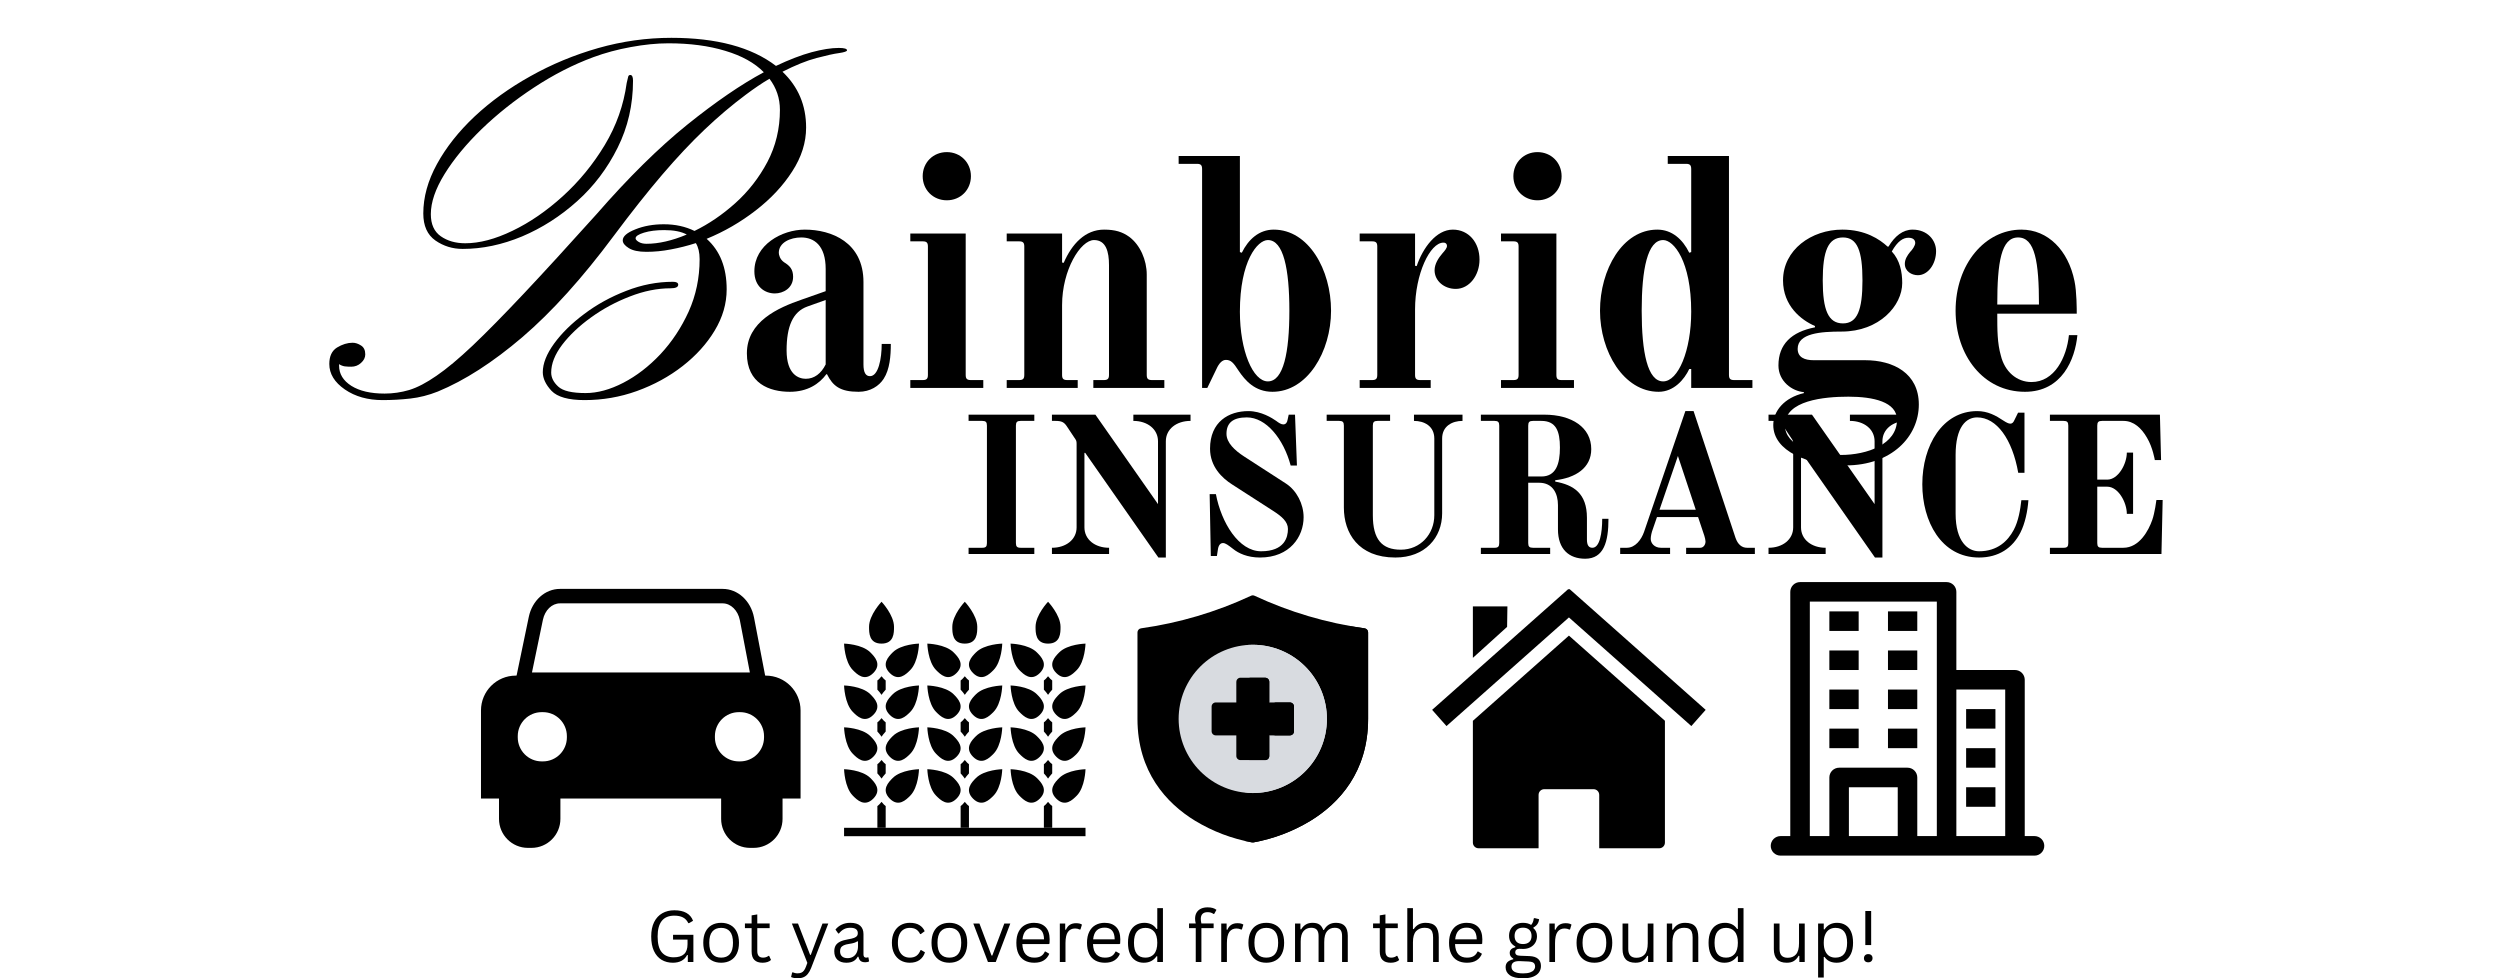 <svg xmlns="http://www.w3.org/2000/svg" xmlns:xlink="http://www.w3.org/1999/xlink" width="1104" zoomAndPan="magnify" viewBox="0 0 828 324" height="432" preserveAspectRatio="xMidYMid meet" version="1.0"><defs><g/><clipPath id="1ab5feb6e6"><path d="M 287 199.297 L 297 199.297 L 297 214 L 287 214 Z M 287 199.297 " clip-rule="nonzero"/></clipPath><clipPath id="f09ad08b8b"><path d="M 279.535 213 L 291 213 L 291 225 L 279.535 225 Z M 279.535 213 " clip-rule="nonzero"/></clipPath><clipPath id="ed7fef4eeb"><path d="M 279.535 227 L 291 227 L 291 239 L 279.535 239 Z M 279.535 227 " clip-rule="nonzero"/></clipPath><clipPath id="da7bb8e1ca"><path d="M 279.535 240 L 291 240 L 291 252 L 279.535 252 Z M 279.535 240 " clip-rule="nonzero"/></clipPath><clipPath id="74563de876"><path d="M 279.535 254 L 291 254 L 291 266 L 279.535 266 Z M 279.535 254 " clip-rule="nonzero"/></clipPath><clipPath id="0fef8cfc50"><path d="M 315 199.297 L 324 199.297 L 324 214 L 315 214 Z M 315 199.297 " clip-rule="nonzero"/></clipPath><clipPath id="7a723378c9"><path d="M 342 199.297 L 352 199.297 L 352 214 L 342 214 Z M 342 199.297 " clip-rule="nonzero"/></clipPath><clipPath id="c6e741c095"><path d="M 348 213 L 359.539 213 L 359.539 225 L 348 225 Z M 348 213 " clip-rule="nonzero"/></clipPath><clipPath id="76a24cfa3b"><path d="M 348 227 L 359.539 227 L 359.539 239 L 348 239 Z M 348 227 " clip-rule="nonzero"/></clipPath><clipPath id="600aae4c28"><path d="M 348 240 L 359.539 240 L 359.539 252 L 348 252 Z M 348 240 " clip-rule="nonzero"/></clipPath><clipPath id="073ae37a01"><path d="M 348 254 L 359.539 254 L 359.539 266 L 348 266 Z M 348 254 " clip-rule="nonzero"/></clipPath><clipPath id="1eac55dcca"><path d="M 279.535 274 L 359.539 274 L 359.539 276.949 L 279.535 276.949 Z M 279.535 274 " clip-rule="nonzero"/></clipPath><clipPath id="91796404ee"><path d="M 487 210 L 552 210 L 552 280.953 L 487 280.953 Z M 487 210 " clip-rule="nonzero"/></clipPath><clipPath id="d0e68fe9c1"><path d="M 474.32 195.066 L 564.918 195.066 L 564.918 241 L 474.32 241 Z M 474.32 195.066 " clip-rule="nonzero"/></clipPath><clipPath id="d50fc3a808"><path d="M 159.293 223 L 265.184 223 L 265.184 265 L 159.293 265 Z M 159.293 223 " clip-rule="nonzero"/></clipPath><clipPath id="d625aebb8b"><path d="M 170 195.066 L 255 195.066 L 255 228 L 170 228 Z M 170 195.066 " clip-rule="nonzero"/></clipPath><clipPath id="5b144a0c1b"><path d="M 238 260 L 260 260 L 260 280.953 L 238 280.953 Z M 238 260 " clip-rule="nonzero"/></clipPath><clipPath id="a057bfbf50"><path d="M 165 260 L 186 260 L 186 280.953 L 165 280.953 Z M 165 260 " clip-rule="nonzero"/></clipPath><clipPath id="1ac1d5dcc1"><path d="M 586.469 192.789 L 677.066 192.789 L 677.066 283.383 L 586.469 283.383 Z M 586.469 192.789 " clip-rule="nonzero"/></clipPath><clipPath id="0267401531"><path d="M 376.715 197.18 L 453.191 197.18 L 453.191 279.539 L 376.715 279.539 Z M 376.715 197.18 " clip-rule="nonzero"/></clipPath><clipPath id="ee924b640e"><path d="M 412 207 L 453.191 207 L 453.191 279.539 L 412 279.539 Z M 412 207 " clip-rule="nonzero"/></clipPath></defs><path fill="#000000" d="M 260.52 116.066 C 260.52 108.086 262.578 103.238 267.426 101.512 L 273.465 99.355 L 273.465 120.703 C 271.961 123.723 269.691 125.453 266.887 125.453 C 264.52 125.453 260.52 124.051 260.52 116.066 Z M 247.367 117.031 C 247.367 127.066 254.922 129.762 261.598 129.762 C 267.426 129.762 271.309 127.184 273.691 123.938 L 273.902 123.938 C 275.844 127.82 278.211 129.762 284.363 129.762 C 288.25 129.762 291.156 127.82 292.672 125.453 C 294.711 122.32 295.039 117.797 295.039 113.914 L 292.02 113.914 C 292.02 118.762 290.941 124.586 288.137 124.586 C 286.73 124.586 285.98 123.398 285.98 120.703 L 285.98 93.414 C 285.98 80.262 275.406 76.051 266.559 76.051 C 258.906 76.051 249.848 81.125 249.848 89.859 C 249.848 94.934 253.305 97.188 256.637 97.188 C 259.344 97.188 262.676 95.473 262.676 91.688 C 262.676 89.207 261.598 88.027 259.656 86.84 C 258.266 85.859 257.941 84.359 257.941 83.707 C 257.941 80.359 261.711 78.645 265.383 78.645 C 269.578 78.645 273.465 81.227 273.465 89.105 L 273.465 96.434 L 265.484 99.242 C 257.715 101.934 247.367 106.473 247.367 117.031 Z M 247.367 117.031 " fill-opacity="1" fill-rule="nonzero"/><path fill="#000000" d="M 305.594 58.359 C 305.594 62.895 309.051 66.34 313.59 66.34 C 318.109 66.34 321.57 62.895 321.57 58.359 C 321.57 53.836 318.109 50.379 313.59 50.379 C 309.051 50.379 305.594 53.836 305.594 58.359 Z M 301.496 128.473 L 325.664 128.473 L 325.664 125.879 L 321.57 125.879 C 320.266 125.879 319.84 125.453 319.84 124.164 L 319.84 77.34 L 301.496 77.34 L 301.496 79.934 L 305.594 79.934 C 306.898 79.934 307.324 80.359 307.324 81.664 L 307.324 124.164 C 307.324 125.453 306.898 125.879 305.594 125.879 L 301.496 125.879 Z M 301.496 128.473 " fill-opacity="1" fill-rule="nonzero"/><path fill="#000000" d="M 333.422 128.473 L 356.938 128.473 L 356.938 125.879 L 353.492 125.879 C 352.188 125.879 351.762 125.453 351.762 124.164 L 351.762 101.07 C 351.762 89.32 357.914 79.508 362.34 79.508 C 366.32 79.508 367.301 83.379 367.301 87.801 L 367.301 124.164 C 367.301 125.453 366.859 125.879 365.57 125.879 L 362.113 125.879 L 362.113 128.473 L 385.629 128.473 L 385.629 125.879 L 381.531 125.879 C 380.242 125.879 379.801 125.453 379.801 124.164 L 379.801 90.934 C 379.801 86.188 377.648 81.125 373.977 78.418 C 371.723 76.801 369.34 76.051 365.668 76.051 C 359.418 76.051 354.996 80.801 352.301 87.051 L 351.762 86.953 L 351.762 77.34 L 333.422 77.34 L 333.422 79.934 L 337.516 79.934 C 338.82 79.934 339.246 80.359 339.246 81.664 L 339.246 124.164 C 339.246 125.453 338.82 125.879 337.516 125.879 L 333.422 125.879 Z M 333.422 128.473 " fill-opacity="1" fill-rule="nonzero"/><path fill="#000000" d="M 390.367 54.262 L 396.402 54.262 C 397.707 54.262 398.133 54.688 398.133 55.992 L 398.133 128.473 L 399.863 128.473 L 402.883 122.219 C 403.746 120.277 404.824 119.199 406.016 119.199 C 407.633 119.199 408.496 120.066 410.211 122.758 C 412.379 125.992 415.613 129.762 421.438 129.762 C 432.977 129.762 440.844 116.492 440.844 102.914 C 440.844 89.32 433.402 76.051 421.863 76.051 C 417.016 76.051 413.457 79.281 411.289 83.707 L 410.652 83.492 L 410.652 51.668 L 390.367 51.668 Z M 410.652 103.238 C 410.652 86.414 416.477 79.508 419.922 79.508 C 425.094 79.508 427.039 89.105 427.039 102.914 C 427.039 116.719 425.094 126.316 419.922 126.316 C 414.961 126.316 410.652 116.18 410.652 103.238 Z M 410.652 103.238 " fill-opacity="1" fill-rule="nonzero"/><path fill="#000000" d="M 450.324 128.473 L 473.844 128.473 L 473.844 125.879 L 470.398 125.879 C 469.094 125.879 468.668 125.453 468.668 124.164 L 468.668 102.473 C 468.668 90.723 473.629 80.359 478.055 80.359 C 478.918 80.359 479.242 80.898 479.242 81.438 C 479.242 82.203 478.48 83.066 477.727 83.918 C 476.438 85.434 475.133 87.379 475.133 89.531 C 475.133 92.992 478.266 95.684 482.148 95.684 C 486.688 95.684 490.016 91.148 490.016 85.973 C 490.016 80.359 486.461 76.051 481.188 76.051 C 475.672 76.051 471.25 82.09 469.207 88.129 L 468.668 88.027 L 468.668 77.34 L 450.324 77.34 L 450.324 79.934 L 454.422 79.934 C 455.727 79.934 456.152 80.359 456.152 81.664 L 456.152 124.164 C 456.152 125.453 455.727 125.879 454.422 125.879 L 450.324 125.879 Z M 450.324 128.473 " fill-opacity="1" fill-rule="nonzero"/><path fill="#000000" d="M 501.23 58.359 C 501.23 62.895 504.688 66.34 509.223 66.34 C 513.746 66.34 517.203 62.895 517.203 58.359 C 517.203 53.836 513.746 50.379 509.223 50.379 C 504.688 50.379 501.23 53.836 501.23 58.359 Z M 497.133 128.473 L 521.301 128.473 L 521.301 125.879 L 517.203 125.879 C 515.898 125.879 515.477 125.453 515.477 124.164 L 515.477 77.34 L 497.133 77.34 L 497.133 79.934 L 501.23 79.934 C 502.531 79.934 502.957 80.359 502.957 81.664 L 502.957 124.164 C 502.957 125.453 502.531 125.879 501.23 125.879 L 497.133 125.879 Z M 497.133 128.473 " fill-opacity="1" fill-rule="nonzero"/><path fill="#000000" d="M 543.727 102.914 C 543.727 89.105 545.668 79.508 550.844 79.508 C 554.301 79.508 560.129 86.414 560.129 103.238 C 560.129 116.18 555.805 126.316 550.844 126.316 C 545.668 126.316 543.727 116.719 543.727 102.914 Z M 529.922 102.914 C 529.922 116.492 537.801 129.762 549.34 129.762 C 554.402 129.762 557.859 125.664 559.477 122.219 L 560.129 122.219 L 560.129 128.473 L 580.398 128.473 L 580.398 125.879 L 574.359 125.879 C 573.07 125.879 572.633 125.453 572.633 124.164 L 572.633 51.668 L 552.359 51.668 L 552.359 54.262 L 558.398 54.262 C 559.688 54.262 560.129 54.688 560.129 55.992 L 560.129 83.492 L 559.477 83.707 C 557.32 79.281 553.762 76.051 548.902 76.051 C 537.363 76.051 529.922 89.32 529.922 102.914 Z M 529.922 102.914 " fill-opacity="1" fill-rule="nonzero"/><path fill="#000000" d="M 587.305 140.762 C 587.305 149.395 598.633 154.145 611.246 154.145 C 626.559 154.145 635.516 144.547 635.516 133.973 C 635.516 123.625 627.098 119.301 617.711 119.301 L 600.672 119.301 C 597.652 119.301 595.387 118.336 595.387 115.531 C 595.387 110.355 603.039 109.816 609.945 109.816 C 622.461 109.816 630.016 101.184 630.016 93.742 C 630.016 90.07 629.25 86.188 626.559 83.281 C 628.5 79.82 630.344 78.742 632.059 78.742 C 633.785 78.742 634.324 79.609 634.324 80.473 C 634.324 81.34 633.363 82.742 632.598 83.492 C 631.73 84.57 630.879 85.859 630.879 87.379 C 630.879 89.859 633.133 91.148 635.191 91.148 C 638.535 91.148 641.23 87.492 641.23 83.168 C 641.23 79.508 638.324 76.051 633.461 76.051 C 630.23 76.051 627.535 78.207 625.48 81.664 L 625.152 81.664 C 622.574 79.281 617.824 76.051 610.172 76.051 C 599.922 76.051 590.539 82.742 590.539 92.879 C 590.539 101.297 596.574 106.031 601.113 107.973 L 601.113 108.414 C 593.344 109.914 589.02 114.012 589.02 121.031 C 589.02 126.316 593.559 129.551 597.441 129.875 L 597.441 130.199 C 590.961 131.703 587.305 136.125 587.305 140.762 Z M 603.691 92.879 C 603.691 83.066 605.52 78.645 610.383 78.645 C 615.133 78.645 616.848 83.066 616.848 92.879 C 616.848 102.688 615.133 107.109 610.383 107.109 C 605.52 107.109 603.691 102.688 603.691 92.879 Z M 591.176 140.875 C 591.176 132.57 604.23 131.379 612.211 131.379 C 620.418 131.379 628.285 133.105 628.285 139.047 C 628.285 147.125 618.477 150.684 609.633 150.684 C 600.887 150.684 591.176 147.664 591.176 140.875 Z M 591.176 140.875 " fill-opacity="1" fill-rule="nonzero"/><path fill="#000000" d="M 647.691 102.914 C 647.691 117.684 656.859 129.762 670.668 129.762 C 682.957 129.762 687.281 118.973 688.031 110.992 L 685.227 110.992 C 684.477 118.336 680.477 126.531 672.824 126.531 C 667.977 126.531 663.977 123.086 662.688 117.797 C 661.496 113.586 661.496 109.379 661.496 103.879 L 687.82 103.879 C 687.82 102.586 687.82 96.547 687.07 93.09 C 685.016 82.953 678.324 76.051 669.477 76.051 C 657.512 76.051 647.691 87.379 647.691 102.914 Z M 661.496 100.859 C 661.496 86.84 662.785 78.645 668.398 78.645 C 674.012 78.645 675.305 86.84 675.305 100.859 Z M 661.496 100.859 " fill-opacity="1" fill-rule="nonzero"/><path fill="#000000" d="M 320.793 183.488 L 342.566 183.488 L 342.566 181.422 L 338.027 181.422 C 336.867 181.422 336.469 181.023 336.469 179.859 L 336.469 140.965 C 336.469 139.801 336.867 139.402 338.027 139.402 L 342.566 139.402 L 342.566 137.336 L 320.793 137.336 L 320.793 139.402 L 325.328 139.402 C 326.488 139.402 326.871 139.801 326.871 140.965 L 326.871 179.859 C 326.871 181.023 326.488 181.422 325.328 181.422 L 320.793 181.422 Z M 320.793 183.488 " fill-opacity="1" fill-rule="nonzero"/><path fill="#000000" d="M 348.402 183.488 L 367.328 183.488 L 367.328 181.422 C 362.664 181.422 359.164 178.699 359.164 174.672 L 359.164 149.98 L 359.418 149.98 L 383.656 184.652 L 386.125 184.652 L 386.125 146.152 C 386.125 142.125 389.625 139.402 394.305 139.402 L 394.305 137.336 L 375.367 137.336 L 375.367 139.402 C 380.027 139.402 383.531 142.125 383.531 146.152 L 383.531 166.961 L 362.793 137.336 L 348.402 137.336 L 348.402 139.402 L 349.566 139.402 C 351.637 139.402 352.414 139.859 353.266 141.09 L 355.848 144.977 C 356.441 145.824 356.57 146.023 356.57 146.988 L 356.57 174.672 C 356.57 178.699 353.066 181.422 348.402 181.422 Z M 348.402 183.488 " fill-opacity="1" fill-rule="nonzero"/><path fill="#000000" d="M 400.637 163.66 L 401.02 184.141 L 403.035 184.141 L 403.359 182.059 C 403.543 180.641 404.141 179.859 405.047 179.859 C 405.883 179.859 406.734 180.512 408.406 181.805 C 410.164 183.234 413.141 184.652 417.293 184.652 C 427.219 184.652 431.754 177.719 431.754 171.301 C 431.754 166.961 429.484 162.48 425.914 160.156 L 411.98 151.141 C 409 149.199 406.211 146.66 406.211 143.684 C 406.211 140.055 408.352 138.242 412.957 138.242 C 419.309 138.242 425.078 145.246 427.473 154.188 L 429.543 154.188 L 428.906 137.336 L 426.82 137.336 L 426.438 139.078 C 426.309 139.93 425.855 140.566 425.008 140.566 C 424.355 140.566 423.52 140.055 422.68 139.402 C 421.379 138.496 417.75 136.156 413.469 136.156 C 406.988 136.156 400.766 139.66 400.766 148.605 C 400.766 154.57 404.777 158.344 408.023 160.414 L 421.902 169.355 C 424.496 171.043 426.566 172.789 426.566 175.195 C 426.566 177.918 425.461 182.582 417.676 182.582 C 410.293 182.582 404.523 173.184 402.707 163.66 Z M 400.637 163.66 " fill-opacity="1" fill-rule="nonzero"/><path fill="#000000" d="M 439.391 139.402 L 443.543 139.402 C 444.707 139.402 445.09 139.801 445.09 140.965 L 445.09 168.125 C 445.09 176.488 449.824 184.652 462.141 184.652 C 471.938 184.652 477.637 178.102 477.637 170.008 L 477.637 145.246 C 477.637 141.09 481.008 139.402 484.383 139.402 L 484.383 137.336 L 468.309 137.336 L 468.309 139.402 C 471.68 139.402 475.043 141.09 475.043 145.246 L 475.043 170.648 C 475.043 176.883 470.449 182.059 463.957 182.059 C 457.676 182.059 454.684 178.629 454.684 170.648 L 454.684 140.965 C 454.684 139.801 455.082 139.402 456.246 139.402 L 460.398 139.402 L 460.398 137.336 L 439.391 137.336 Z M 439.391 139.402 " fill-opacity="1" fill-rule="nonzero"/><path fill="#000000" d="M 506.145 157.816 L 506.145 140.965 C 506.145 139.801 506.539 139.402 507.703 139.402 L 510.496 139.402 C 515.355 139.402 516.648 142.777 516.648 148.223 C 516.648 153.664 515.355 157.816 510.496 157.816 Z M 490.465 183.488 L 513.414 183.488 L 513.414 181.422 L 507.703 181.422 C 506.539 181.422 506.145 181.023 506.145 179.859 L 506.145 159.887 L 509.773 159.887 C 514.324 159.887 515.996 163.516 515.996 167.289 L 515.996 175.324 C 515.996 181.93 519.695 185.051 525.012 185.051 C 531.234 185.051 532.723 179.336 532.723 171.824 L 530.652 171.824 C 530.652 176.418 529.871 181.422 527.406 181.422 C 526.242 181.422 525.594 180.641 525.594 178.699 L 525.594 171.496 C 525.594 163.391 521.184 160.609 515.09 159.504 L 515.09 159.051 C 521.836 158.273 527.023 154.969 527.023 148.746 C 527.023 141.617 520.672 137.336 511.461 137.336 L 490.465 137.336 L 490.465 139.402 L 495 139.402 C 496.164 139.402 496.547 139.801 496.547 140.965 L 496.547 179.859 C 496.547 181.023 496.164 181.422 495 181.422 L 490.465 181.422 Z M 490.465 183.488 " fill-opacity="1" fill-rule="nonzero"/><path fill="#000000" d="M 549.629 168.832 L 555.727 151.016 L 561.637 168.832 Z M 536.602 183.488 L 553.133 183.488 L 553.133 181.422 L 550.098 181.422 C 547.957 181.422 546.723 179.918 546.723 178.5 C 546.723 177.648 546.98 176.359 547.434 175.195 L 548.793 171.242 L 562.402 171.242 L 564.484 177.465 C 564.684 178.047 564.867 178.953 564.867 179.336 C 564.867 180.441 564.16 181.422 563.125 181.422 L 558.445 181.422 L 558.445 183.488 L 581.211 183.488 L 581.211 181.422 L 578.617 181.422 C 576.934 181.422 575.57 180.371 574.793 178.102 L 560.914 136.156 L 558.191 136.156 L 544.512 176.16 C 543.605 178.754 541.594 181.422 538.812 181.422 L 536.602 181.422 Z M 536.602 183.488 " fill-opacity="1" fill-rule="nonzero"/><path fill="#000000" d="M 585.734 183.488 L 604.66 183.488 L 604.66 181.422 C 599.996 181.422 596.496 178.699 596.496 174.672 L 596.496 149.98 L 596.75 149.98 L 620.988 184.652 L 623.457 184.652 L 623.457 146.152 C 623.457 142.125 626.957 139.402 631.637 139.402 L 631.637 137.336 L 612.695 137.336 L 612.695 139.402 C 617.359 139.402 620.863 142.125 620.863 146.152 L 620.863 166.961 L 600.125 137.336 L 585.734 137.336 L 585.734 139.402 L 586.898 139.402 C 588.969 139.402 589.746 139.859 590.598 141.09 L 593.176 144.977 C 593.773 145.824 593.902 146.023 593.902 146.988 L 593.902 174.672 C 593.902 178.699 590.398 181.422 585.734 181.422 Z M 585.734 183.488 " fill-opacity="1" fill-rule="nonzero"/><path fill="#000000" d="M 636.668 160.414 C 636.668 172.602 642.891 184.652 655.465 184.652 C 661.957 184.652 666.551 181.477 669.145 176.418 C 670.703 173.383 671.555 169.23 671.809 165.656 L 669.473 165.656 C 669.145 168.703 668.508 172.602 666.949 175.508 C 665.008 179.152 661.562 182.582 655.465 182.582 C 651.836 182.582 647.699 179.465 647.699 170.137 L 647.699 150.688 C 647.699 141.348 651.199 138.242 654.828 138.242 C 661.305 138.242 666.496 145.5 668.438 156.586 L 670.508 156.586 L 670.508 136.684 L 668.379 136.684 L 667.203 139.078 C 666.879 139.801 666.551 140.312 665.785 140.312 C 665.262 140.312 664.48 139.93 663.574 139.332 C 660.98 137.59 658.328 136.156 654.828 136.156 C 643.418 136.156 636.668 147.441 636.668 160.414 Z M 636.668 160.414 " fill-opacity="1" fill-rule="nonzero"/><path fill="#000000" d="M 678.934 183.488 L 715.875 183.488 L 716.273 165.602 L 714.203 165.602 C 714.203 165.602 713.676 169.809 712.828 172.207 C 711.609 175.707 708.559 181.422 703.246 181.422 L 696.172 181.422 C 695.008 181.422 694.613 181.023 694.613 179.859 L 694.613 161.191 L 697.93 161.191 C 701.559 161.191 704.406 166.379 704.406 170.191 L 706.477 170.191 L 706.477 149.906 L 704.406 149.906 C 704.406 153.664 701.559 158.852 697.93 158.852 L 694.613 158.852 L 694.613 140.965 C 694.613 139.801 695.008 139.402 696.172 139.402 L 703.301 139.402 C 706.676 139.402 709.27 141.801 711.082 144.977 C 713.023 148.223 713.676 152.375 713.676 152.375 L 715.746 152.375 L 715.363 137.336 L 678.934 137.336 L 678.934 139.402 L 683.469 139.402 C 684.633 139.402 685.016 139.801 685.016 140.965 L 685.016 179.859 C 685.016 181.023 684.633 181.422 683.469 181.422 L 678.934 181.422 Z M 678.934 183.488 " fill-opacity="1" fill-rule="nonzero"/><path fill="#000000" d="M 126.703 132.512 C 121.824 132.512 117.656 131.348 114.227 128.996 C 110.781 126.613 109.066 123.805 109.066 120.547 C 109.066 117.98 109.918 116.164 111.621 115.102 C 113.348 114.055 115.078 113.516 116.777 113.516 C 117.715 113.516 118.648 113.828 119.559 114.422 C 120.492 114.988 120.977 115.98 120.977 117.371 C 120.977 118.434 120.492 119.383 119.559 120.207 C 118.648 121.043 117.574 121.453 116.324 121.453 C 115.602 121.453 114.879 121.426 114.172 121.34 C 113.492 121.227 112.867 120.984 112.301 120.602 L 112.301 121.113 C 112.301 123.836 113.66 126.074 116.383 127.805 C 119.105 129.504 122.762 130.355 127.383 130.355 C 130.133 130.355 132.855 129.957 135.547 129.164 C 138.227 128.344 141.23 126.77 144.562 124.457 C 147.922 122.164 151.934 118.816 156.582 114.422 C 161.234 110 166.875 104.258 173.539 97.184 C 180.188 90.125 188.195 81.363 197.578 70.934 C 208.152 58.797 218.164 48.93 227.574 41.332 C 237.016 33.734 245.492 27.938 252.977 23.926 C 249.945 20.836 245.691 18.469 240.219 16.84 C 234.777 15.18 228.496 14.344 221.395 14.344 C 217.496 14.344 213.344 14.77 208.918 15.59 C 204.523 16.383 200.387 17.504 196.504 18.938 C 189.84 21.402 183.305 24.75 176.883 28.973 C 170.488 33.168 164.707 37.762 159.531 42.75 C 154.387 47.742 150.289 52.715 147.227 57.664 C 144.195 62.582 142.691 67.004 142.691 70.934 C 142.691 74.262 143.785 76.703 145.98 78.246 C 148.207 79.805 150.914 80.57 154.09 80.57 C 158.809 80.57 164.027 79.195 169.738 76.434 C 175.48 73.684 181.035 69.855 186.41 64.977 C 191.809 60.074 196.445 54.418 200.301 48.023 C 204.156 41.602 206.566 34.758 207.559 27.5 C 207.785 26.406 207.957 25.684 208.07 25.344 C 208.184 25.004 208.41 24.832 208.75 24.832 C 209.344 24.832 209.656 25.457 209.656 26.703 C 209.656 34.727 207.957 42.129 204.555 48.93 C 201.18 55.734 196.73 61.633 191.172 66.621 C 185.613 71.613 179.52 75.512 172.914 78.305 C 166.293 81.066 159.73 82.441 153.238 82.441 C 149.906 82.441 146.902 81.52 144.223 79.664 C 141.531 77.777 140.195 74.789 140.195 70.707 C 140.195 65.305 141.699 59.848 144.734 54.316 C 147.754 48.805 151.906 43.547 157.207 38.555 C 162.539 33.566 168.691 29.129 175.691 25.23 C 182.68 21.305 190.152 18.199 198.09 15.93 C 206.055 13.664 214.152 12.527 222.359 12.527 C 237.355 12.527 248.91 15.633 257.004 21.828 C 261.383 19.758 265.309 18.242 268.797 17.293 C 272.312 16.355 275.316 15.875 277.812 15.875 C 279.629 15.875 280.535 16.145 280.535 16.668 C 280.535 17.008 279.656 17.32 277.926 17.574 C 276.184 17.801 273.688 18.355 270.441 19.219 C 267.223 20.055 263.469 21.574 259.156 23.758 C 264.375 28.719 266.984 34.871 266.984 42.242 C 266.984 47.203 265.453 52.035 262.391 56.758 C 259.355 61.492 255.332 65.801 250.312 69.684 C 245.281 73.582 239.852 76.715 234.039 79.098 C 238.461 83.039 240.672 88.609 240.672 95.824 C 240.672 100.559 239.34 105.109 236.703 109.488 C 234.094 113.84 230.551 117.754 226.102 121.227 C 221.637 124.715 216.59 127.465 210.961 129.504 C 205.363 131.52 199.578 132.512 193.609 132.512 C 188.281 132.512 184.621 131.488 182.668 129.449 C 180.738 127.379 179.773 125.309 179.773 123.27 C 179.773 120.406 181.023 117.242 183.516 113.797 C 186.012 110.367 189.328 107.094 193.496 103.988 C 197.648 100.855 202.285 98.305 207.391 96.336 C 212.492 94.336 217.652 93.328 222.867 93.328 C 224.031 93.328 224.625 93.656 224.625 94.293 C 224.625 95.086 223.777 95.484 222.074 95.484 C 217.723 95.484 213.23 96.391 208.578 98.207 C 203.957 99.992 199.691 102.289 195.766 105.125 C 191.824 107.957 188.633 110.992 186.184 114.195 C 183.758 117.414 182.555 120.477 182.555 123.383 C 182.555 125.055 183.32 126.598 184.879 128.031 C 186.422 129.477 189.441 130.184 193.949 130.184 C 197.879 130.184 202.031 129.051 206.426 126.785 C 210.805 124.516 214.902 121.367 218.73 117.312 C 222.543 113.23 225.66 108.523 228.086 103.195 C 230.496 97.836 231.715 92.055 231.715 85.844 C 231.715 83.617 231.289 81.848 230.465 80.516 C 227.746 81.395 224.98 82.09 222.188 82.613 C 219.422 83.152 216.715 83.406 214.078 83.406 C 211.5 83.406 209.559 82.996 208.238 82.16 C 206.906 81.336 206.254 80.484 206.254 79.605 C 206.254 78.289 207.629 77.086 210.395 75.977 C 213.188 74.844 216.348 74.277 219.863 74.277 C 223.633 74.277 227.023 75.016 230.012 76.488 C 234.691 74.219 239.199 71.16 243.508 67.305 C 247.844 63.418 251.402 58.855 254.168 53.637 C 256.918 48.395 258.309 42.637 258.309 36.402 C 258.309 32.543 257.145 29.113 254.848 26.082 C 253.602 26.805 252.312 27.613 250.992 28.52 C 249.703 29.398 248.383 30.332 247.023 31.355 C 242.402 34.797 237.852 38.656 233.359 42.922 C 228.852 47.203 224.172 52.191 219.297 57.891 C 214.418 63.602 209.09 70.336 203.305 78.078 C 192.902 92.066 182.809 103.254 173.027 111.645 C 163.23 120.008 153.891 126.02 145.016 129.676 C 141.953 130.895 138.906 131.66 135.887 132 C 132.855 132.34 129.793 132.512 126.703 132.512 Z M 214.137 80.742 C 218.133 80.742 222.586 79.723 227.461 77.68 C 225.676 76.703 223.18 76.207 219.977 76.207 C 217.367 76.207 215.129 76.488 213.285 77.055 C 211.43 77.621 210.508 78.246 210.508 78.926 C 210.508 79.309 210.848 79.707 211.527 80.117 C 212.207 80.543 213.074 80.742 214.137 80.742 Z M 214.137 80.742 " fill-opacity="1" fill-rule="nonzero"/><path fill="#000000" d="M 291.965 230.133 C 292.332 229.582 292.793 229.008 293.34 228.418 L 293.34 225.375 C 293.141 225.211 292.934 225.059 292.742 224.863 C 292.469 224.586 292.207 224.289 291.965 223.977 C 291.719 224.289 291.457 224.59 291.188 224.863 C 290.988 225.059 290.785 225.211 290.586 225.375 L 290.586 228.41 C 291.137 229.008 291.598 229.582 291.965 230.133 Z M 291.965 230.133 " fill-opacity="1" fill-rule="nonzero"/><path fill="#000000" d="M 292.742 252.598 C 292.469 252.32 292.207 252.023 291.965 251.711 C 291.719 252.023 291.457 252.32 291.188 252.598 C 290.988 252.789 290.785 252.945 290.586 253.109 L 290.586 256.145 C 291.137 256.738 291.598 257.312 291.965 257.867 C 292.332 257.312 292.793 256.738 293.34 256.148 L 293.34 253.109 C 293.141 252.945 292.934 252.789 292.742 252.598 Z M 292.742 252.598 " fill-opacity="1" fill-rule="nonzero"/><path fill="#000000" d="M 291.965 265.574 C 291.719 265.887 291.457 266.188 291.188 266.461 C 290.988 266.656 290.785 266.809 290.586 266.977 L 290.586 274.176 L 293.34 274.176 L 293.34 266.977 C 293.141 266.809 292.934 266.656 292.742 266.461 C 292.469 266.188 292.207 265.891 291.965 265.574 Z M 291.965 265.574 " fill-opacity="1" fill-rule="nonzero"/><path fill="#000000" d="M 292.742 238.73 C 292.469 238.453 292.207 238.156 291.965 237.844 C 291.719 238.156 291.457 238.457 291.188 238.73 C 290.988 238.926 290.785 239.078 290.586 239.242 L 290.586 242.277 C 291.137 242.875 291.598 243.449 291.965 244 C 292.332 243.449 292.793 242.875 293.34 242.281 L 293.34 239.242 C 293.141 239.078 292.934 238.926 292.742 238.73 Z M 292.742 238.73 " fill-opacity="1" fill-rule="nonzero"/><g clip-path="url(#1ab5feb6e6)"><path fill="#000000" d="M 291.965 213.164 C 296.098 213.164 296.098 209.598 296.098 207.617 C 296.098 203.656 291.965 199.297 291.965 199.297 C 291.965 199.297 287.828 203.656 287.828 207.617 C 287.828 209.598 287.828 213.164 291.965 213.164 Z M 291.965 213.164 " fill-opacity="1" fill-rule="nonzero"/></g><g clip-path="url(#f09ad08b8b)"><path fill="#000000" d="M 289.238 222.902 C 292.141 219.977 289.652 217.477 288.27 216.082 C 285.504 213.297 279.555 213.164 279.555 213.164 C 279.555 213.164 279.695 219.141 282.461 221.926 C 283.844 223.32 286.332 225.82 289.238 222.902 Z M 289.238 222.902 " fill-opacity="1" fill-rule="nonzero"/></g><path fill="#000000" d="M 294.691 222.902 C 297.594 225.824 300.082 223.32 301.469 221.93 C 304.234 219.141 304.371 213.164 304.371 213.164 C 304.371 213.164 298.422 213.297 295.656 216.082 C 294.273 217.477 291.785 219.977 294.691 222.902 Z M 294.691 222.902 " fill-opacity="1" fill-rule="nonzero"/><g clip-path="url(#ed7fef4eeb)"><path fill="#000000" d="M 289.238 236.77 C 292.141 233.844 289.652 231.344 288.27 229.949 C 285.504 227.164 279.555 227.031 279.555 227.031 C 279.555 227.031 279.695 233.008 282.461 235.793 C 283.844 237.184 286.332 239.688 289.238 236.77 Z M 289.238 236.77 " fill-opacity="1" fill-rule="nonzero"/></g><path fill="#000000" d="M 294.691 236.77 C 297.594 239.691 300.082 237.184 301.469 235.797 C 304.234 233.008 304.371 227.031 304.371 227.031 C 304.371 227.031 298.422 227.164 295.656 229.949 C 294.273 231.344 291.785 233.844 294.691 236.77 Z M 294.691 236.77 " fill-opacity="1" fill-rule="nonzero"/><g clip-path="url(#da7bb8e1ca)"><path fill="#000000" d="M 289.238 250.637 C 292.141 247.711 289.652 245.207 288.27 243.816 C 285.504 241.031 279.555 240.895 279.555 240.895 C 279.555 240.895 279.695 246.875 282.461 249.66 C 283.844 251.051 286.332 253.555 289.238 250.637 Z M 289.238 250.637 " fill-opacity="1" fill-rule="nonzero"/></g><path fill="#000000" d="M 294.691 250.637 C 297.594 253.555 300.082 251.051 301.469 249.664 C 304.234 246.875 304.371 240.895 304.371 240.895 C 304.371 240.895 298.422 241.031 295.656 243.816 C 294.273 245.207 291.785 247.711 294.691 250.637 Z M 294.691 250.637 " fill-opacity="1" fill-rule="nonzero"/><g clip-path="url(#74563de876)"><path fill="#000000" d="M 279.555 254.762 C 279.555 254.762 279.695 260.742 282.461 263.527 C 283.844 264.918 286.332 267.422 289.238 264.5 C 292.141 261.574 289.652 259.074 288.27 257.68 C 285.504 254.898 279.555 254.762 279.555 254.762 Z M 279.555 254.762 " fill-opacity="1" fill-rule="nonzero"/></g><path fill="#000000" d="M 294.691 264.504 C 297.594 267.422 300.082 264.918 301.469 263.527 C 304.234 260.742 304.371 254.762 304.371 254.762 C 304.371 254.762 298.422 254.898 295.656 257.684 C 294.273 259.074 291.785 261.578 294.691 264.504 Z M 294.691 264.504 " fill-opacity="1" fill-rule="nonzero"/><path fill="#000000" d="M 319.539 230.133 C 319.906 229.582 320.367 229.008 320.918 228.418 L 320.918 225.375 C 320.715 225.207 320.508 225.059 320.316 224.859 C 320.043 224.582 319.781 224.285 319.539 223.973 C 319.293 224.285 319.031 224.586 318.762 224.859 C 318.562 225.059 318.359 225.211 318.16 225.375 L 318.16 228.41 C 318.711 229.008 319.172 229.582 319.539 230.133 Z M 319.539 230.133 " fill-opacity="1" fill-rule="nonzero"/><path fill="#000000" d="M 320.316 252.598 C 320.043 252.32 319.781 252.023 319.539 251.711 C 319.293 252.023 319.031 252.32 318.762 252.598 C 318.566 252.789 318.359 252.945 318.16 253.113 L 318.16 256.148 C 318.711 256.742 319.172 257.316 319.539 257.867 C 319.906 257.316 320.367 256.742 320.918 256.152 L 320.918 253.113 C 320.715 252.945 320.508 252.789 320.316 252.598 Z M 320.316 252.598 " fill-opacity="1" fill-rule="nonzero"/><path fill="#000000" d="M 319.539 265.574 C 319.293 265.887 319.031 266.188 318.762 266.461 C 318.566 266.656 318.359 266.809 318.16 266.977 L 318.16 274.176 L 320.918 274.176 L 320.918 266.977 C 320.715 266.809 320.508 266.656 320.316 266.461 C 320.043 266.188 319.781 265.891 319.539 265.574 Z M 319.539 265.574 " fill-opacity="1" fill-rule="nonzero"/><path fill="#000000" d="M 320.316 238.73 C 320.043 238.453 319.781 238.156 319.539 237.844 C 319.293 238.156 319.031 238.457 318.762 238.73 C 318.566 238.926 318.359 239.078 318.16 239.246 L 318.16 242.281 C 318.711 242.875 319.172 243.449 319.539 244.004 C 319.906 243.449 320.367 242.875 320.918 242.285 L 320.918 239.246 C 320.715 239.078 320.508 238.926 320.316 238.73 Z M 320.316 238.73 " fill-opacity="1" fill-rule="nonzero"/><g clip-path="url(#0fef8cfc50)"><path fill="#000000" d="M 319.539 213.164 C 323.672 213.164 323.672 209.598 323.672 207.617 C 323.672 203.656 319.539 199.297 319.539 199.297 C 319.539 199.297 315.402 203.656 315.402 207.617 C 315.402 209.598 315.402 213.164 319.539 213.164 Z M 319.539 213.164 " fill-opacity="1" fill-rule="nonzero"/></g><path fill="#000000" d="M 316.812 222.902 C 319.715 219.977 317.227 217.477 315.844 216.082 C 313.078 213.297 307.129 213.164 307.129 213.164 C 307.129 213.164 307.27 219.141 310.035 221.926 C 311.418 223.32 313.906 225.82 316.812 222.902 Z M 316.812 222.902 " fill-opacity="1" fill-rule="nonzero"/><path fill="#000000" d="M 322.266 222.902 C 325.168 225.824 327.656 223.32 329.043 221.93 C 331.809 219.141 331.945 213.164 331.945 213.164 C 331.945 213.164 326 213.297 323.234 216.082 C 321.848 217.477 319.359 219.977 322.266 222.902 Z M 322.266 222.902 " fill-opacity="1" fill-rule="nonzero"/><path fill="#000000" d="M 316.812 236.77 C 319.715 233.844 317.227 231.344 315.844 229.949 C 313.078 227.164 307.129 227.031 307.129 227.031 C 307.129 227.031 307.27 233.008 310.035 235.793 C 311.418 237.184 313.906 239.688 316.812 236.77 Z M 316.812 236.77 " fill-opacity="1" fill-rule="nonzero"/><path fill="#000000" d="M 322.266 236.77 C 325.168 239.691 327.656 237.184 329.043 235.797 C 331.809 233.008 331.945 227.031 331.945 227.031 C 331.945 227.031 326 227.164 323.234 229.949 C 321.848 231.344 319.359 233.844 322.266 236.77 Z M 322.266 236.77 " fill-opacity="1" fill-rule="nonzero"/><path fill="#000000" d="M 316.812 250.637 C 319.715 247.711 317.227 245.207 315.844 243.816 C 313.078 241.031 307.129 240.895 307.129 240.895 C 307.129 240.895 307.27 246.875 310.035 249.66 C 311.418 251.051 313.906 253.555 316.812 250.637 Z M 316.812 250.637 " fill-opacity="1" fill-rule="nonzero"/><path fill="#000000" d="M 322.266 250.637 C 325.168 253.555 327.656 251.051 329.043 249.664 C 331.809 246.875 331.945 240.895 331.945 240.895 C 331.945 240.895 326 241.031 323.234 243.816 C 321.848 245.207 319.359 247.711 322.266 250.637 Z M 322.266 250.637 " fill-opacity="1" fill-rule="nonzero"/><path fill="#000000" d="M 307.129 254.762 C 307.129 254.762 307.27 260.742 310.035 263.527 C 311.418 264.918 313.906 267.422 316.812 264.5 C 319.715 261.574 317.227 259.074 315.844 257.68 C 313.078 254.898 307.129 254.762 307.129 254.762 Z M 307.129 254.762 " fill-opacity="1" fill-rule="nonzero"/><path fill="#000000" d="M 322.266 264.504 C 325.168 267.422 327.656 264.918 329.043 263.527 C 331.809 260.742 331.945 254.762 331.945 254.762 C 331.945 254.762 326 254.898 323.234 257.684 C 321.848 259.074 319.359 261.578 322.266 264.504 Z M 322.266 264.504 " fill-opacity="1" fill-rule="nonzero"/><path fill="#000000" d="M 347.113 230.133 C 347.48 229.582 347.941 229.008 348.492 228.418 L 348.492 225.375 C 348.289 225.207 348.082 225.059 347.891 224.859 C 347.617 224.582 347.355 224.285 347.113 223.973 C 346.871 224.285 346.605 224.586 346.336 224.859 C 346.137 225.059 345.934 225.211 345.734 225.375 L 345.734 228.41 C 346.285 229.008 346.746 229.582 347.113 230.133 Z M 347.113 230.133 " fill-opacity="1" fill-rule="nonzero"/><path fill="#000000" d="M 347.891 252.598 C 347.617 252.32 347.355 252.023 347.113 251.711 C 346.871 252.023 346.605 252.32 346.336 252.598 C 346.141 252.789 345.934 252.945 345.734 253.113 L 345.734 256.148 C 346.285 256.742 346.746 257.316 347.113 257.867 C 347.48 257.316 347.941 256.742 348.492 256.152 L 348.492 253.113 C 348.289 252.945 348.082 252.789 347.891 252.598 Z M 347.891 252.598 " fill-opacity="1" fill-rule="nonzero"/><path fill="#000000" d="M 347.113 265.574 C 346.871 265.887 346.605 266.188 346.336 266.461 C 346.141 266.656 345.934 266.809 345.734 266.977 L 345.734 274.176 L 348.492 274.176 L 348.492 266.977 C 348.289 266.809 348.082 266.656 347.891 266.461 C 347.621 266.188 347.355 265.891 347.113 265.574 Z M 347.113 265.574 " fill-opacity="1" fill-rule="nonzero"/><path fill="#000000" d="M 347.891 238.73 C 347.617 238.453 347.355 238.156 347.113 237.844 C 346.871 238.156 346.605 238.457 346.336 238.73 C 346.141 238.926 345.934 239.078 345.734 239.246 L 345.734 242.281 C 346.285 242.875 346.746 243.449 347.113 244.004 C 347.48 243.449 347.941 242.875 348.492 242.285 L 348.492 239.246 C 348.289 239.078 348.082 238.926 347.891 238.73 Z M 347.891 238.73 " fill-opacity="1" fill-rule="nonzero"/><g clip-path="url(#7a723378c9)"><path fill="#000000" d="M 347.113 213.164 C 351.25 213.164 351.25 209.598 351.25 207.617 C 351.25 203.656 347.113 199.297 347.113 199.297 C 347.113 199.297 342.977 203.656 342.977 207.617 C 342.977 209.598 342.977 213.164 347.113 213.164 Z M 347.113 213.164 " fill-opacity="1" fill-rule="nonzero"/></g><path fill="#000000" d="M 344.387 222.902 C 347.293 219.977 344.801 217.477 343.418 216.082 C 340.652 213.297 334.703 213.164 334.703 213.164 C 334.703 213.164 334.844 219.141 337.609 221.926 C 338.992 223.32 341.48 225.82 344.387 222.902 Z M 344.387 222.902 " fill-opacity="1" fill-rule="nonzero"/><g clip-path="url(#c6e741c095)"><path fill="#000000" d="M 349.84 222.902 C 352.742 225.824 355.234 223.32 356.617 221.93 C 359.383 219.141 359.52 213.164 359.52 213.164 C 359.52 213.164 353.574 213.297 350.809 216.082 C 349.422 217.477 346.934 219.977 349.84 222.902 Z M 349.84 222.902 " fill-opacity="1" fill-rule="nonzero"/></g><path fill="#000000" d="M 344.387 236.77 C 347.293 233.844 344.801 231.344 343.418 229.949 C 340.652 227.164 334.703 227.031 334.703 227.031 C 334.703 227.031 334.844 233.008 337.609 235.793 C 338.992 237.184 341.48 239.688 344.387 236.77 Z M 344.387 236.77 " fill-opacity="1" fill-rule="nonzero"/><g clip-path="url(#76a24cfa3b)"><path fill="#000000" d="M 349.84 236.77 C 352.742 239.691 355.234 237.184 356.617 235.797 C 359.383 233.008 359.52 227.031 359.52 227.031 C 359.52 227.031 353.574 227.164 350.809 229.949 C 349.422 231.344 346.934 233.844 349.84 236.77 Z M 349.84 236.77 " fill-opacity="1" fill-rule="nonzero"/></g><path fill="#000000" d="M 344.387 250.637 C 347.293 247.711 344.801 245.207 343.418 243.816 C 340.652 241.031 334.703 240.895 334.703 240.895 C 334.703 240.895 334.844 246.875 337.609 249.66 C 338.992 251.051 341.48 253.555 344.387 250.637 Z M 344.387 250.637 " fill-opacity="1" fill-rule="nonzero"/><g clip-path="url(#600aae4c28)"><path fill="#000000" d="M 349.84 250.637 C 352.742 253.555 355.234 251.051 356.617 249.664 C 359.383 246.875 359.52 240.895 359.52 240.895 C 359.52 240.895 353.574 241.031 350.809 243.816 C 349.422 245.207 346.934 247.711 349.84 250.637 Z M 349.84 250.637 " fill-opacity="1" fill-rule="nonzero"/></g><path fill="#000000" d="M 334.703 254.762 C 334.703 254.762 334.844 260.742 337.609 263.527 C 338.992 264.918 341.48 267.422 344.387 264.5 C 347.293 261.574 344.801 259.074 343.418 257.68 C 340.652 254.898 334.703 254.762 334.703 254.762 Z M 334.703 254.762 " fill-opacity="1" fill-rule="nonzero"/><g clip-path="url(#073ae37a01)"><path fill="#000000" d="M 349.84 264.504 C 352.742 267.422 355.234 264.918 356.617 263.527 C 359.383 260.742 359.52 254.762 359.52 254.762 C 359.52 254.762 353.574 254.898 350.809 257.684 C 349.422 259.074 346.934 261.578 349.84 264.504 Z M 349.84 264.504 " fill-opacity="1" fill-rule="nonzero"/></g><g clip-path="url(#1eac55dcca)"><path fill="#000000" d="M 279.555 274.176 L 359.52 274.176 L 359.52 276.949 L 279.555 276.949 Z M 279.555 274.176 " fill-opacity="1" fill-rule="nonzero"/></g><g clip-path="url(#91796404ee)"><path fill="#000000" d="M 551.426 238.723 Z M 551.426 238.723 L 519.629 210.512 L 487.816 238.734 L 487.816 279.066 C 487.816 280.109 488.656 280.945 489.695 280.945 L 509.578 280.945 L 509.578 263.262 C 509.578 262.219 510.41 261.379 511.449 261.379 L 527.789 261.379 C 528.828 261.379 529.66 262.219 529.66 263.262 L 529.66 280.945 L 549.551 280.945 C 550.59 280.945 551.422 280.109 551.422 279.066 L 551.422 238.723 Z M 487.816 238.738 Z M 487.816 238.738 " fill-opacity="1" fill-rule="nonzero"/></g><g clip-path="url(#d0e68fe9c1)"><path fill="#000000" d="M 519.445 195.07 L 474.32 235.102 L 479.074 240.473 L 519.629 204.492 L 560.172 240.473 L 564.918 235.102 L 519.805 195.07 L 519.629 195.273 Z M 519.445 195.07 " fill-opacity="1" fill-rule="nonzero"/></g><path fill="#000000" d="M 487.816 200.832 L 499.254 200.832 L 499.152 207.621 L 487.816 217.883 Z M 487.816 200.832 " fill-opacity="1" fill-rule="nonzero"/><g clip-path="url(#d50fc3a808)"><path fill="#000000" d="M 253.629 223.762 L 170.82 223.762 C 164.457 223.762 159.301 228.93 159.301 235.309 L 159.301 264.477 L 265.148 264.477 L 265.148 235.309 C 265.148 228.93 259.988 223.762 253.629 223.762 Z M 187.75 244.227 C 187.75 248.617 184.203 252.172 179.824 252.172 L 179.406 252.172 C 175.031 252.172 171.48 248.617 171.48 244.227 L 171.48 243.809 C 171.48 239.422 175.031 235.863 179.406 235.863 L 179.824 235.863 C 184.203 235.863 187.75 239.422 187.75 243.809 Z M 253.047 244.227 C 253.047 248.617 249.5 252.172 245.121 252.172 L 244.703 252.172 C 240.324 252.172 236.777 248.617 236.777 244.227 L 236.777 243.809 C 236.777 239.422 240.324 235.863 244.703 235.863 L 245.121 235.863 C 249.5 235.863 253.047 239.422 253.047 243.809 Z M 253.047 244.227 " fill-opacity="1" fill-rule="nonzero"/></g><g clip-path="url(#d625aebb8b)"><path fill="#000000" d="M 239.367 199.832 C 242.031 199.832 244.418 202.18 245.039 205.41 L 248.355 222.719 L 176.188 222.719 L 179.812 205.281 C 180.48 202.074 182.805 199.832 185.461 199.832 L 239.367 199.832 M 239.367 195.043 L 185.461 195.043 C 180.543 195.043 176.27 198.879 175.137 204.305 L 170.312 227.508 L 254.137 227.508 L 249.727 204.508 C 248.668 198.984 244.355 195.043 239.367 195.043 Z M 239.367 195.043 " fill-opacity="1" fill-rule="nonzero"/></g><g clip-path="url(#5b144a0c1b)"><path fill="#000000" d="M 249.598 280.816 L 248.422 280.816 C 243.133 280.816 238.84 276.516 238.84 271.211 L 238.84 260.43 L 259.18 260.43 L 259.18 271.211 C 259.18 276.516 254.891 280.816 249.598 280.816 Z M 249.598 280.816 " fill-opacity="1" fill-rule="nonzero"/></g><g clip-path="url(#a057bfbf50)"><path fill="#000000" d="M 176.023 280.816 L 174.852 280.816 C 169.559 280.816 165.27 276.516 165.27 271.211 L 165.27 260.43 L 185.605 260.43 L 185.605 271.211 C 185.605 276.516 181.316 280.816 176.023 280.816 Z M 176.023 280.816 " fill-opacity="1" fill-rule="nonzero"/></g><g clip-path="url(#1ac1d5dcc1)"><path fill="#000000" d="M 673.832 276.91 L 670.594 276.91 L 670.594 225.145 C 670.594 224.715 670.512 224.301 670.348 223.906 C 670.184 223.508 669.949 223.16 669.648 222.855 C 669.344 222.551 668.992 222.316 668.598 222.152 C 668.199 221.988 667.789 221.906 667.359 221.906 L 647.945 221.906 L 647.945 196.023 C 647.945 195.594 647.863 195.18 647.699 194.785 C 647.535 194.387 647.301 194.039 647 193.734 C 646.695 193.434 646.344 193.199 645.949 193.035 C 645.551 192.871 645.141 192.789 644.711 192.789 L 596.176 192.789 C 595.746 192.789 595.336 192.871 594.938 193.035 C 594.543 193.199 594.191 193.434 593.891 193.734 C 593.586 194.039 593.352 194.387 593.188 194.785 C 593.023 195.18 592.941 195.594 592.941 196.023 L 592.941 276.91 L 589.707 276.91 C 589.277 276.91 588.863 276.992 588.469 277.16 C 588.07 277.324 587.723 277.555 587.418 277.859 C 587.113 278.164 586.879 278.512 586.715 278.91 C 586.551 279.305 586.469 279.719 586.469 280.148 C 586.469 280.578 586.551 280.988 586.715 281.387 C 586.879 281.781 587.113 282.133 587.418 282.434 C 587.723 282.738 588.07 282.973 588.469 283.137 C 588.863 283.301 589.277 283.383 589.707 283.383 L 673.832 283.383 C 674.258 283.383 674.672 283.301 675.07 283.137 C 675.465 282.973 675.816 282.738 676.117 282.434 C 676.422 282.133 676.656 281.781 676.82 281.387 C 676.984 280.988 677.066 280.578 677.066 280.148 C 677.066 279.719 676.984 279.305 676.82 278.91 C 676.656 278.512 676.422 278.164 676.117 277.859 C 675.816 277.555 675.465 277.324 675.07 277.16 C 674.672 276.992 674.258 276.91 673.832 276.91 Z M 664.125 228.379 L 664.125 276.91 L 647.945 276.91 L 647.945 228.379 Z M 599.414 199.258 L 641.477 199.258 L 641.477 276.91 L 635.004 276.91 L 635.004 257.5 C 635.004 257.07 634.922 256.656 634.758 256.262 C 634.594 255.863 634.359 255.516 634.055 255.211 C 633.754 254.906 633.402 254.672 633.008 254.508 C 632.609 254.344 632.195 254.262 631.77 254.262 L 609.121 254.262 C 608.691 254.262 608.277 254.344 607.883 254.508 C 607.484 254.672 607.133 254.906 606.832 255.211 C 606.527 255.516 606.293 255.863 606.129 256.262 C 605.965 256.656 605.883 257.07 605.883 257.5 L 605.883 276.91 L 599.414 276.91 Z M 628.531 276.91 L 612.355 276.91 L 612.355 260.734 L 628.531 260.734 Z M 628.531 276.91 " fill-opacity="1" fill-rule="nonzero"/></g><path fill="#000000" d="M 605.883 202.492 L 615.59 202.492 L 615.59 208.965 L 605.883 208.965 Z M 605.883 202.492 " fill-opacity="1" fill-rule="nonzero"/><path fill="#000000" d="M 625.297 202.492 L 635.004 202.492 L 635.004 208.965 L 625.297 208.965 Z M 625.297 202.492 " fill-opacity="1" fill-rule="nonzero"/><path fill="#000000" d="M 605.883 215.438 L 615.59 215.438 L 615.59 221.906 L 605.883 221.906 Z M 605.883 215.438 " fill-opacity="1" fill-rule="nonzero"/><path fill="#000000" d="M 625.297 215.438 L 635.004 215.438 L 635.004 221.906 L 625.297 221.906 Z M 625.297 215.438 " fill-opacity="1" fill-rule="nonzero"/><path fill="#000000" d="M 605.883 228.379 L 615.59 228.379 L 615.59 234.852 L 605.883 234.852 Z M 605.883 228.379 " fill-opacity="1" fill-rule="nonzero"/><path fill="#000000" d="M 625.297 228.379 L 635.004 228.379 L 635.004 234.852 L 625.297 234.852 Z M 625.297 228.379 " fill-opacity="1" fill-rule="nonzero"/><path fill="#000000" d="M 605.883 241.32 L 615.59 241.32 L 615.59 247.793 L 605.883 247.793 Z M 605.883 241.32 " fill-opacity="1" fill-rule="nonzero"/><path fill="#000000" d="M 625.297 241.32 L 635.004 241.32 L 635.004 247.793 L 625.297 247.793 Z M 625.297 241.32 " fill-opacity="1" fill-rule="nonzero"/><path fill="#000000" d="M 651.18 234.852 L 660.887 234.852 L 660.887 241.32 L 651.18 241.32 Z M 651.18 234.852 " fill-opacity="1" fill-rule="nonzero"/><path fill="#000000" d="M 651.18 247.793 L 660.887 247.793 L 660.887 254.262 L 651.18 254.262 Z M 651.18 247.793 " fill-opacity="1" fill-rule="nonzero"/><path fill="#000000" d="M 651.18 260.734 L 660.887 260.734 L 660.887 267.207 L 651.18 267.207 Z M 651.18 260.734 " fill-opacity="1" fill-rule="nonzero"/><g clip-path="url(#0267401531)"><path fill="#000000" d="M 414.875 197.176 C 414.676 197.184 414.488 197.234 414.312 197.328 C 402.711 202.723 390.578 206.312 377.91 208.102 C 377.57 208.148 377.289 208.301 377.066 208.559 C 376.84 208.82 376.73 209.121 376.73 209.461 L 376.73 238.098 C 376.73 255.641 386.336 266.047 395.805 271.832 C 401.676 275.379 407.98 277.773 414.723 279.012 C 414.859 279.031 414.992 279.031 415.129 279.012 C 421.871 277.773 428.18 275.379 434.047 271.832 C 443.516 266.047 453.121 255.641 453.121 238.098 L 453.121 209.461 C 453.125 209.121 453.012 208.82 452.789 208.559 C 452.562 208.301 452.281 208.148 451.941 208.102 C 439.277 206.312 427.141 202.723 415.543 197.328 C 415.332 197.219 415.109 197.168 414.875 197.176 Z M 414.875 197.176 " fill-opacity="1" fill-rule="nonzero"/></g><g clip-path="url(#ee924b640e)"><path fill="#000000" d="M 453.121 209.457 L 453.121 238.102 C 453.121 255.645 443.52 266.039 434.051 271.836 C 428.184 275.383 421.875 277.773 415.133 279.012 C 414.996 279.027 414.859 279.027 414.723 279.012 C 414.723 279.012 413.781 278.875 412.199 278.508 C 418.012 277.133 423.477 274.91 428.594 271.836 C 438.062 266.039 447.664 255.645 447.664 238.102 L 447.664 208.598 C 447.664 208.305 447.578 208.035 447.41 207.797 C 447.238 207.555 447.016 207.387 446.738 207.289 C 448.441 207.59 450.176 207.875 451.949 208.105 C 452.285 208.152 452.566 208.305 452.789 208.562 C 453.012 208.816 453.121 209.117 453.121 209.457 Z M 453.121 209.457 " fill-opacity="1" fill-rule="nonzero"/></g><path fill="#d8dbe0" d="M 414.926 213.551 C 414.121 213.551 413.32 213.59 412.52 213.668 C 411.719 213.746 410.926 213.863 410.137 214.02 C 409.348 214.176 408.566 214.371 407.797 214.605 C 407.027 214.84 406.273 215.109 405.527 215.418 C 404.785 215.723 404.059 216.066 403.348 216.445 C 402.641 216.824 401.949 217.238 401.281 217.684 C 400.613 218.133 399.969 218.609 399.348 219.121 C 398.723 219.629 398.129 220.168 397.559 220.738 C 396.992 221.309 396.453 221.902 395.941 222.523 C 395.43 223.145 394.953 223.789 394.504 224.461 C 394.059 225.129 393.645 225.816 393.266 226.527 C 392.887 227.234 392.543 227.961 392.234 228.703 C 391.926 229.449 391.656 230.203 391.422 230.973 C 391.191 231.742 390.996 232.523 390.836 233.312 C 390.68 234.102 390.562 234.895 390.484 235.695 C 390.406 236.496 390.363 237.297 390.363 238.102 C 390.363 238.906 390.406 239.707 390.484 240.508 C 390.562 241.309 390.68 242.105 390.836 242.895 C 390.992 243.684 391.188 244.461 391.422 245.23 C 391.656 246 391.926 246.758 392.234 247.5 C 392.543 248.242 392.887 248.969 393.266 249.68 C 393.645 250.387 394.055 251.078 394.504 251.746 C 394.949 252.414 395.43 253.059 395.938 253.68 C 396.449 254.305 396.988 254.898 397.559 255.469 C 398.125 256.035 398.723 256.574 399.344 257.086 C 399.965 257.598 400.609 258.074 401.277 258.52 C 401.949 258.969 402.637 259.383 403.344 259.762 C 404.055 260.141 404.781 260.484 405.523 260.789 C 406.266 261.098 407.023 261.367 407.793 261.602 C 408.562 261.836 409.344 262.031 410.133 262.188 C 410.922 262.344 411.715 262.461 412.516 262.543 C 413.316 262.621 414.117 262.66 414.922 262.66 C 415.727 262.66 416.527 262.621 417.328 262.539 C 418.129 262.461 418.926 262.344 419.715 262.188 C 420.5 262.031 421.281 261.836 422.051 261.602 C 422.82 261.367 423.578 261.098 424.32 260.789 C 425.062 260.48 425.789 260.137 426.5 259.758 C 427.207 259.379 427.898 258.965 428.566 258.52 C 429.234 258.07 429.879 257.594 430.5 257.082 C 431.121 256.574 431.719 256.031 432.285 255.465 C 432.855 254.895 433.395 254.301 433.902 253.68 C 434.414 253.055 434.895 252.41 435.34 251.742 C 435.785 251.074 436.199 250.383 436.578 249.676 C 436.957 248.965 437.301 248.238 437.609 247.496 C 437.914 246.754 438.188 245.996 438.418 245.227 C 438.652 244.457 438.848 243.676 439.004 242.891 C 439.16 242.102 439.277 241.305 439.355 240.504 C 439.438 239.703 439.477 238.902 439.477 238.098 C 439.473 237.293 439.434 236.492 439.355 235.691 C 439.277 234.891 439.156 234.098 439 233.309 C 438.844 232.52 438.648 231.742 438.414 230.973 C 438.18 230.203 437.91 229.449 437.602 228.707 C 437.293 227.965 436.949 227.238 436.57 226.527 C 436.191 225.82 435.777 225.133 435.332 224.465 C 434.887 223.797 434.406 223.152 433.898 222.527 C 433.387 221.906 432.848 221.312 432.281 220.746 C 431.711 220.176 431.117 219.637 430.496 219.125 C 429.875 218.617 429.23 218.137 428.562 217.691 C 427.895 217.246 427.203 216.832 426.496 216.453 C 425.785 216.074 425.062 215.73 424.316 215.422 C 423.574 215.113 422.82 214.844 422.051 214.609 C 421.281 214.375 420.504 214.18 419.715 214.023 C 418.926 213.867 418.133 213.75 417.332 213.668 C 416.531 213.59 415.73 213.551 414.926 213.551 Z M 414.926 213.551 " fill-opacity="1" fill-rule="nonzero"/><path fill="#d8dbe0" d="M 414.926 213.551 C 414.016 213.551 413.105 213.605 412.199 213.711 C 412.941 213.793 413.676 213.91 414.41 214.059 C 415.141 214.211 415.863 214.395 416.578 214.609 C 417.293 214.824 417.996 215.074 418.691 215.355 C 419.383 215.637 420.059 215.945 420.723 216.289 C 421.387 216.633 422.035 217.004 422.664 217.406 C 423.293 217.805 423.902 218.234 424.496 218.691 C 425.086 219.148 425.652 219.633 426.199 220.141 C 426.746 220.648 427.27 221.184 427.766 221.738 C 428.266 222.297 428.738 222.875 429.184 223.473 C 429.629 224.074 430.043 224.691 430.434 225.332 C 430.82 225.969 431.18 226.621 431.508 227.293 C 431.84 227.965 432.137 228.648 432.402 229.344 C 432.668 230.043 432.902 230.75 433.105 231.469 C 433.309 232.191 433.477 232.918 433.609 233.652 C 433.746 234.387 433.848 235.125 433.918 235.867 C 433.984 236.613 434.02 237.355 434.02 238.105 C 434.02 238.852 433.984 239.598 433.918 240.34 C 433.848 241.082 433.746 241.824 433.609 242.559 C 433.477 243.293 433.309 244.02 433.105 244.738 C 432.902 245.457 432.668 246.164 432.402 246.863 C 432.137 247.562 431.84 248.246 431.508 248.914 C 431.18 249.586 430.82 250.238 430.434 250.879 C 430.043 251.516 429.629 252.133 429.184 252.734 C 428.738 253.332 428.266 253.91 427.766 254.469 C 427.27 255.023 426.746 255.559 426.199 256.066 C 425.652 256.574 425.086 257.059 424.496 257.516 C 423.902 257.973 423.293 258.402 422.664 258.805 C 422.035 259.207 421.387 259.578 420.723 259.918 C 420.059 260.262 419.383 260.574 418.691 260.855 C 417.996 261.133 417.293 261.383 416.578 261.598 C 415.863 261.816 415.141 262 414.41 262.148 C 413.676 262.301 412.941 262.414 412.199 262.5 C 413.027 262.59 413.855 262.641 414.688 262.648 C 415.52 262.656 416.352 262.621 417.18 262.547 C 418.008 262.469 418.832 262.352 419.648 262.191 C 420.465 262.031 421.273 261.828 422.07 261.586 C 422.867 261.344 423.648 261.062 424.418 260.742 C 425.184 260.418 425.934 260.059 426.664 259.66 C 427.395 259.262 428.105 258.828 428.793 258.359 C 429.48 257.887 430.141 257.383 430.777 256.848 C 431.414 256.309 432.02 255.742 432.598 255.141 C 433.176 254.543 433.723 253.914 434.234 253.262 C 434.75 252.605 435.23 251.926 435.672 251.223 C 436.117 250.52 436.527 249.793 436.898 249.051 C 437.27 248.305 437.602 247.543 437.895 246.762 C 438.188 245.984 438.441 245.191 438.656 244.387 C 438.871 243.582 439.043 242.77 439.172 241.945 C 439.301 241.125 439.391 240.297 439.438 239.465 C 439.484 238.633 439.488 237.805 439.449 236.973 C 439.41 236.141 439.332 235.312 439.207 234.488 C 439.086 233.664 438.922 232.852 438.715 232.043 C 438.512 231.238 438.266 230.441 437.98 229.66 C 437.691 228.879 437.367 228.113 437.004 227.363 C 436.641 226.617 436.238 225.887 435.801 225.18 C 435.363 224.473 434.891 223.789 434.383 223.129 C 433.875 222.469 433.332 221.836 432.762 221.23 C 432.188 220.625 431.59 220.051 430.957 219.508 C 430.328 218.965 429.672 218.453 428.988 217.977 C 428.305 217.5 427.602 217.059 426.875 216.652 C 426.145 216.25 425.402 215.883 424.637 215.551 C 423.871 215.223 423.09 214.934 422.297 214.684 C 421.504 214.434 420.699 214.223 419.883 214.055 C 419.066 213.887 418.246 213.762 417.418 213.676 C 416.59 213.594 415.758 213.551 414.926 213.551 Z M 414.926 213.551 " fill-opacity="1" fill-rule="nonzero"/><path fill="#000000" d="M 410.699 224.465 C 410.531 224.48 410.371 224.527 410.219 224.605 C 410.066 224.68 409.934 224.781 409.82 224.906 C 409.707 225.031 409.621 225.176 409.559 225.332 C 409.496 225.492 409.469 225.652 409.469 225.824 L 409.469 232.652 L 402.652 232.652 C 402.473 232.652 402.297 232.684 402.129 232.754 C 401.965 232.824 401.816 232.922 401.688 233.047 C 401.559 233.176 401.461 233.324 401.391 233.488 C 401.32 233.656 401.285 233.828 401.285 234.012 L 401.285 242.199 C 401.285 242.379 401.32 242.551 401.391 242.719 C 401.461 242.887 401.559 243.035 401.688 243.16 C 401.816 243.289 401.965 243.387 402.129 243.453 C 402.297 243.523 402.473 243.559 402.652 243.559 L 409.469 243.559 L 409.469 250.387 C 409.469 250.566 409.504 250.738 409.574 250.906 C 409.645 251.074 409.742 251.219 409.871 251.348 C 410 251.477 410.148 251.574 410.316 251.641 C 410.48 251.711 410.656 251.746 410.836 251.742 L 419.012 251.742 C 419.195 251.746 419.367 251.711 419.535 251.641 C 419.703 251.574 419.852 251.477 419.98 251.348 C 420.109 251.219 420.207 251.074 420.277 250.906 C 420.348 250.738 420.383 250.566 420.383 250.387 L 420.383 243.559 L 427.199 243.559 C 427.383 243.559 427.555 243.523 427.723 243.453 C 427.891 243.387 428.039 243.289 428.168 243.16 C 428.297 243.035 428.395 242.887 428.465 242.719 C 428.535 242.551 428.57 242.379 428.57 242.199 L 428.57 234.012 C 428.57 233.828 428.535 233.656 428.465 233.488 C 428.395 233.324 428.297 233.176 428.168 233.047 C 428.039 232.922 427.891 232.824 427.723 232.754 C 427.555 232.684 427.383 232.652 427.199 232.652 L 420.383 232.652 L 420.383 225.824 C 420.383 225.645 420.348 225.469 420.277 225.301 C 420.207 225.137 420.109 224.988 419.98 224.859 C 419.852 224.734 419.703 224.637 419.535 224.566 C 419.367 224.5 419.195 224.465 419.012 224.465 L 410.84 224.465 C 410.793 224.461 410.746 224.461 410.699 224.465 Z M 410.699 224.465 " fill-opacity="1" fill-rule="nonzero"/><path fill="#000000" d="M 414.926 225.824 L 414.926 232.652 L 420.383 232.652 L 420.383 225.824 C 420.383 225.645 420.348 225.469 420.277 225.301 C 420.207 225.137 420.109 224.988 419.98 224.859 C 419.852 224.734 419.703 224.637 419.535 224.566 C 419.367 224.5 419.195 224.465 419.012 224.465 L 413.559 224.465 C 413.738 224.465 413.914 224.5 414.078 224.566 C 414.246 224.637 414.395 224.734 414.523 224.859 C 414.652 224.988 414.75 225.137 414.82 225.301 C 414.891 225.469 414.926 225.645 414.926 225.824 Z M 414.926 225.824 " fill-opacity="1" fill-rule="nonzero"/><path fill="#000000" d="M 414.926 250.387 C 414.926 250.566 414.891 250.738 414.82 250.906 C 414.75 251.074 414.652 251.219 414.523 251.348 C 414.395 251.477 414.246 251.574 414.078 251.641 C 413.914 251.711 413.738 251.746 413.559 251.742 L 419.012 251.742 C 419.195 251.746 419.367 251.711 419.535 251.641 C 419.703 251.574 419.852 251.477 419.98 251.348 C 420.109 251.219 420.207 251.074 420.277 250.906 C 420.348 250.738 420.383 250.566 420.383 250.387 L 420.383 243.555 L 414.926 243.555 Z M 414.926 250.387 " fill-opacity="1" fill-rule="nonzero"/><path fill="#000000" d="M 427.199 232.652 L 421.746 232.652 C 421.926 232.652 422.098 232.684 422.266 232.754 C 422.434 232.824 422.582 232.922 422.711 233.047 C 422.84 233.176 422.938 233.324 423.008 233.488 C 423.078 233.656 423.113 233.828 423.113 234.012 L 423.113 242.199 C 423.113 242.379 423.078 242.551 423.008 242.719 C 422.938 242.887 422.84 243.035 422.711 243.16 C 422.582 243.289 422.434 243.387 422.266 243.453 C 422.098 243.523 421.926 243.559 421.746 243.555 L 427.199 243.555 C 427.383 243.559 427.555 243.523 427.723 243.453 C 427.891 243.387 428.039 243.289 428.168 243.16 C 428.297 243.035 428.395 242.887 428.465 242.719 C 428.535 242.551 428.57 242.379 428.57 242.199 L 428.57 234.012 C 428.57 233.828 428.535 233.656 428.465 233.488 C 428.395 233.324 428.297 233.176 428.168 233.047 C 428.039 232.922 427.891 232.824 427.723 232.754 C 427.555 232.684 427.383 232.652 427.199 232.652 Z M 427.199 232.652 " fill-opacity="1" fill-rule="nonzero"/><g fill="#000000" fill-opacity="1"><g transform="translate(213.992, 318.607)"><g><path d="M 8.875 0.25 C 7.457 0.25 6.207 -0.07 5.125 -0.719 C 4.051 -1.375 3.207 -2.348 2.594 -3.641 C 1.988 -4.941 1.688 -6.539 1.688 -8.438 C 1.688 -10.332 2.008 -11.926 2.656 -13.219 C 3.312 -14.52 4.211 -15.492 5.359 -16.141 C 6.516 -16.797 7.848 -17.125 9.359 -17.125 C 10.973 -17.125 12.301 -16.832 13.344 -16.25 C 14.383 -15.664 15.117 -14.797 15.547 -13.641 L 14.25 -12.875 L 13.969 -12.875 C 13.531 -13.758 12.938 -14.391 12.188 -14.766 C 11.438 -15.148 10.492 -15.344 9.359 -15.344 C 5.66 -15.344 3.812 -13.039 3.812 -8.438 C 3.812 -6.039 4.273 -4.289 5.203 -3.188 C 6.141 -2.094 7.445 -1.547 9.125 -1.547 C 10.656 -1.547 11.801 -1.895 12.562 -2.594 C 13.332 -3.289 13.719 -4.395 13.719 -5.906 L 13.719 -7.406 L 8.922 -7.406 L 8.922 -9 L 15.656 -9 L 15.656 0 L 13.812 0 L 13.812 -2.266 L 13.578 -2.312 C 13.129 -1.445 12.504 -0.801 11.703 -0.375 C 10.91 0.039 9.969 0.25 8.875 0.25 Z M 8.875 0.25 "/></g></g></g><g fill="#000000" fill-opacity="1"><g transform="translate(231.532, 318.607)"><g><path d="M 7.312 0.25 C 6.102 0.25 5.055 -0.004 4.172 -0.516 C 3.285 -1.023 2.598 -1.773 2.109 -2.766 C 1.629 -3.754 1.391 -4.953 1.391 -6.359 C 1.391 -7.766 1.629 -8.961 2.109 -9.953 C 2.598 -10.953 3.285 -11.703 4.172 -12.203 C 5.055 -12.711 6.102 -12.969 7.312 -12.969 C 8.508 -12.969 9.551 -12.711 10.438 -12.203 C 11.332 -11.703 12.02 -10.953 12.5 -9.953 C 12.977 -8.961 13.219 -7.766 13.219 -6.359 C 13.219 -4.953 12.977 -3.754 12.5 -2.766 C 12.02 -1.773 11.332 -1.023 10.438 -0.516 C 9.551 -0.004 8.508 0.25 7.312 0.25 Z M 7.312 -1.438 C 8.582 -1.438 9.551 -1.836 10.219 -2.641 C 10.895 -3.441 11.234 -4.68 11.234 -6.359 C 11.234 -8.047 10.895 -9.289 10.219 -10.094 C 9.551 -10.895 8.582 -11.297 7.312 -11.297 C 6.039 -11.297 5.066 -10.891 4.391 -10.078 C 3.711 -9.273 3.375 -8.035 3.375 -6.359 C 3.375 -4.68 3.711 -3.441 4.391 -2.641 C 5.066 -1.836 6.039 -1.438 7.312 -1.438 Z M 7.312 -1.438 "/></g></g></g><g fill="#000000" fill-opacity="1"><g transform="translate(246.14, 318.607)"><g><path d="M 8.609 -2.016 L 9.219 -0.672 C 8.914 -0.367 8.52 -0.141 8.031 0.016 C 7.539 0.172 7.008 0.25 6.438 0.25 C 4.008 0.25 2.797 -0.984 2.797 -3.453 L 2.797 -11.203 L 0.578 -11.203 L 0.578 -12.75 L 2.797 -12.75 L 2.797 -15.438 L 4.672 -15.75 L 4.672 -12.75 L 8.766 -12.75 L 8.766 -11.203 L 4.672 -11.203 L 4.672 -3.641 C 4.672 -2.172 5.305 -1.438 6.578 -1.438 C 7.273 -1.438 7.875 -1.629 8.375 -2.016 Z M 8.609 -2.016 "/></g></g></g><g fill="#000000" fill-opacity="1"><g transform="translate(255.833, 318.607)"><g/></g></g><g fill="#000000" fill-opacity="1"><g transform="translate(261.626, 318.607)"><g><path d="M 2.547 5.406 C 2.117 5.406 1.719 5.367 1.344 5.297 C 0.969 5.223 0.645 5.117 0.375 4.984 L 0.734 3.5 L 0.938 3.422 C 1.125 3.516 1.352 3.594 1.625 3.656 C 1.906 3.727 2.191 3.766 2.484 3.766 C 2.992 3.766 3.414 3.691 3.75 3.547 C 4.094 3.41 4.383 3.18 4.625 2.859 C 4.875 2.547 5.102 2.109 5.312 1.547 L 5.766 0.297 L 0.641 -12.734 L 2.672 -12.734 L 6.688 -2.344 L 6.906 -2.344 L 10.781 -12.734 L 12.703 -12.734 L 7.016 2 C 6.691 2.812 6.328 3.461 5.922 3.953 C 5.523 4.453 5.051 4.816 4.5 5.047 C 3.957 5.285 3.305 5.406 2.547 5.406 Z M 2.547 5.406 "/></g></g></g><g fill="#000000" fill-opacity="1"><g transform="translate(275.046, 318.607)"><g><path d="M 5.25 0.25 C 4 0.25 3.02 -0.078 2.312 -0.734 C 1.613 -1.391 1.266 -2.328 1.266 -3.547 C 1.266 -4.297 1.414 -4.93 1.719 -5.453 C 2.031 -5.973 2.516 -6.395 3.172 -6.719 C 3.828 -7.051 4.68 -7.305 5.734 -7.484 C 6.66 -7.629 7.363 -7.797 7.844 -7.984 C 8.32 -8.18 8.645 -8.398 8.812 -8.641 C 8.977 -8.879 9.062 -9.18 9.062 -9.547 C 9.062 -10.117 8.863 -10.555 8.469 -10.859 C 8.07 -11.172 7.438 -11.328 6.562 -11.328 C 5.738 -11.328 5.031 -11.164 4.438 -10.844 C 3.852 -10.531 3.312 -10.062 2.812 -9.438 L 2.578 -9.438 L 1.656 -10.734 C 2.195 -11.422 2.883 -11.961 3.719 -12.359 C 4.551 -12.766 5.5 -12.969 6.562 -12.969 C 8.062 -12.969 9.164 -12.641 9.875 -11.984 C 10.582 -11.328 10.938 -10.414 10.938 -9.25 L 10.938 -2.5 C 10.938 -1.789 11.238 -1.438 11.844 -1.438 C 12.039 -1.438 12.234 -1.473 12.422 -1.547 L 12.578 -1.5 L 12.797 -0.203 C 12.66 -0.109 12.477 -0.035 12.25 0.016 C 12.02 0.066 11.789 0.094 11.562 0.094 C 10.852 0.094 10.32 -0.055 9.969 -0.359 C 9.613 -0.672 9.383 -1.129 9.281 -1.734 L 9.031 -1.75 C 8.676 -1.082 8.191 -0.582 7.578 -0.25 C 6.961 0.082 6.188 0.25 5.25 0.25 Z M 5.672 -1.266 C 6.379 -1.266 6.988 -1.426 7.5 -1.75 C 8.02 -2.07 8.422 -2.531 8.703 -3.125 C 8.984 -3.719 9.125 -4.406 9.125 -5.188 L 9.125 -6.797 L 8.906 -6.844 C 8.613 -6.645 8.266 -6.477 7.859 -6.344 C 7.453 -6.207 6.883 -6.086 6.156 -5.984 C 5.414 -5.879 4.828 -5.723 4.391 -5.516 C 3.953 -5.305 3.641 -5.039 3.453 -4.719 C 3.273 -4.406 3.188 -4.016 3.188 -3.547 C 3.188 -2.797 3.406 -2.227 3.844 -1.844 C 4.281 -1.457 4.891 -1.266 5.672 -1.266 Z M 5.672 -1.266 "/></g></g></g><g fill="#000000" fill-opacity="1"><g transform="translate(288.213, 318.607)"><g/></g></g><g fill="#000000" fill-opacity="1"><g transform="translate(294.005, 318.607)"><g><path d="M 7.312 0.25 C 6.188 0.25 5.176 -0.004 4.281 -0.516 C 3.383 -1.035 2.676 -1.789 2.156 -2.781 C 1.645 -3.781 1.391 -4.973 1.391 -6.359 C 1.391 -7.754 1.645 -8.945 2.156 -9.938 C 2.676 -10.938 3.383 -11.691 4.281 -12.203 C 5.176 -12.711 6.188 -12.969 7.312 -12.969 C 8.656 -12.969 9.723 -12.711 10.516 -12.203 C 11.316 -11.703 11.895 -11.031 12.25 -10.188 L 10.969 -9.25 L 10.734 -9.25 C 10.391 -9.957 9.945 -10.473 9.406 -10.797 C 8.863 -11.129 8.164 -11.297 7.312 -11.297 C 6.52 -11.297 5.828 -11.109 5.234 -10.734 C 4.648 -10.367 4.191 -9.816 3.859 -9.078 C 3.535 -8.336 3.375 -7.43 3.375 -6.359 C 3.375 -5.297 3.535 -4.395 3.859 -3.656 C 4.191 -2.926 4.648 -2.375 5.234 -2 C 5.828 -1.625 6.52 -1.438 7.312 -1.438 C 8.195 -1.438 8.926 -1.633 9.5 -2.031 C 10.082 -2.438 10.539 -3.07 10.875 -3.938 L 11.109 -3.938 L 12.344 -3.203 C 12.02 -2.141 11.43 -1.297 10.578 -0.672 C 9.723 -0.055 8.633 0.25 7.312 0.25 Z M 7.312 0.25 "/></g></g></g><g fill="#000000" fill-opacity="1"><g transform="translate(307.125, 318.607)"><g><path d="M 7.312 0.25 C 6.102 0.25 5.055 -0.004 4.172 -0.516 C 3.285 -1.023 2.598 -1.773 2.109 -2.766 C 1.629 -3.754 1.391 -4.953 1.391 -6.359 C 1.391 -7.766 1.629 -8.961 2.109 -9.953 C 2.598 -10.953 3.285 -11.703 4.172 -12.203 C 5.055 -12.711 6.102 -12.969 7.312 -12.969 C 8.508 -12.969 9.551 -12.711 10.438 -12.203 C 11.332 -11.703 12.02 -10.953 12.5 -9.953 C 12.977 -8.961 13.219 -7.766 13.219 -6.359 C 13.219 -4.953 12.977 -3.754 12.5 -2.766 C 12.02 -1.773 11.332 -1.023 10.438 -0.516 C 9.551 -0.004 8.508 0.25 7.312 0.25 Z M 7.312 -1.438 C 8.582 -1.438 9.551 -1.836 10.219 -2.641 C 10.895 -3.441 11.234 -4.68 11.234 -6.359 C 11.234 -8.047 10.895 -9.289 10.219 -10.094 C 9.551 -10.895 8.582 -11.297 7.312 -11.297 C 6.039 -11.297 5.066 -10.891 4.391 -10.078 C 3.711 -9.273 3.375 -8.035 3.375 -6.359 C 3.375 -4.68 3.711 -3.441 4.391 -2.641 C 5.066 -1.836 6.039 -1.438 7.312 -1.438 Z M 7.312 -1.438 "/></g></g></g><g fill="#000000" fill-opacity="1"><g transform="translate(321.734, 318.607)"><g><path d="M 8.062 0 L 5.469 0 L 0.625 -12.734 L 2.656 -12.734 L 6.656 -2.141 L 6.922 -2.141 L 10.891 -12.734 L 12.875 -12.734 Z M 8.062 0 "/></g></g></g><g fill="#000000" fill-opacity="1"><g transform="translate(335.224, 318.607)"><g><path d="M 12.125 -5.938 L 3.375 -5.938 C 3.438 -4.383 3.812 -3.242 4.5 -2.516 C 5.188 -1.797 6.129 -1.438 7.328 -1.438 C 8.234 -1.438 8.961 -1.598 9.516 -1.922 C 10.078 -2.242 10.516 -2.754 10.828 -3.453 L 11.062 -3.453 L 12.297 -2.719 C 11.922 -1.801 11.328 -1.078 10.516 -0.547 C 9.703 -0.016 8.641 0.25 7.328 0.25 C 6.098 0.25 5.039 0.004 4.156 -0.484 C 3.27 -0.973 2.586 -1.707 2.109 -2.688 C 1.629 -3.676 1.391 -4.898 1.391 -6.359 C 1.391 -7.805 1.641 -9.023 2.141 -10.016 C 2.648 -11.016 3.344 -11.754 4.219 -12.234 C 5.094 -12.723 6.094 -12.969 7.219 -12.969 C 8.844 -12.969 10.113 -12.508 11.031 -11.594 C 11.945 -10.676 12.41 -9.312 12.422 -7.5 C 12.422 -6.789 12.406 -6.316 12.375 -6.078 Z M 10.562 -7.5 C 10.531 -8.852 10.227 -9.836 9.656 -10.453 C 9.094 -11.066 8.281 -11.375 7.219 -11.375 C 6.102 -11.375 5.227 -11.062 4.594 -10.438 C 3.957 -9.82 3.566 -8.844 3.422 -7.5 Z M 10.562 -7.5 "/></g></g></g><g fill="#000000" fill-opacity="1"><g transform="translate(348.794, 318.607)"><g><path d="M 2.219 0 L 2.219 -12.734 L 4 -12.734 L 4 -10.734 L 4.25 -10.672 C 4.844 -12.117 5.957 -12.844 7.594 -12.844 C 8.469 -12.844 9.117 -12.688 9.547 -12.375 L 9.062 -10.781 L 8.828 -10.734 C 8.348 -10.973 7.828 -11.094 7.266 -11.094 C 6.242 -11.094 5.457 -10.711 4.906 -9.953 C 4.363 -9.191 4.094 -7.957 4.094 -6.25 L 4.094 0 Z M 2.219 0 "/></g></g></g><g fill="#000000" fill-opacity="1"><g transform="translate(358.625, 318.607)"><g><path d="M 12.125 -5.938 L 3.375 -5.938 C 3.438 -4.383 3.812 -3.242 4.5 -2.516 C 5.188 -1.797 6.129 -1.438 7.328 -1.438 C 8.234 -1.438 8.961 -1.598 9.516 -1.922 C 10.078 -2.242 10.516 -2.754 10.828 -3.453 L 11.062 -3.453 L 12.297 -2.719 C 11.922 -1.801 11.328 -1.078 10.516 -0.547 C 9.703 -0.016 8.641 0.25 7.328 0.25 C 6.098 0.25 5.039 0.004 4.156 -0.484 C 3.27 -0.973 2.586 -1.707 2.109 -2.688 C 1.629 -3.676 1.391 -4.898 1.391 -6.359 C 1.391 -7.805 1.641 -9.023 2.141 -10.016 C 2.648 -11.016 3.344 -11.754 4.219 -12.234 C 5.094 -12.723 6.094 -12.969 7.219 -12.969 C 8.844 -12.969 10.113 -12.508 11.031 -11.594 C 11.945 -10.676 12.41 -9.312 12.422 -7.5 C 12.422 -6.789 12.406 -6.316 12.375 -6.078 Z M 10.562 -7.5 C 10.531 -8.852 10.227 -9.836 9.656 -10.453 C 9.094 -11.066 8.281 -11.375 7.219 -11.375 C 6.102 -11.375 5.227 -11.062 4.594 -10.438 C 3.957 -9.82 3.566 -8.844 3.422 -7.5 Z M 10.562 -7.5 "/></g></g></g><g fill="#000000" fill-opacity="1"><g transform="translate(372.196, 318.607)"><g><path d="M 6.609 0.25 C 5.578 0.25 4.672 0.004 3.891 -0.484 C 3.109 -0.973 2.492 -1.707 2.047 -2.688 C 1.609 -3.676 1.391 -4.898 1.391 -6.359 C 1.391 -7.816 1.617 -9.039 2.078 -10.031 C 2.547 -11.02 3.188 -11.754 4 -12.234 C 4.812 -12.723 5.754 -12.969 6.828 -12.969 C 7.672 -12.969 8.43 -12.805 9.109 -12.484 C 9.785 -12.172 10.363 -11.648 10.844 -10.922 L 11.094 -10.969 L 11.094 -17.844 L 12.969 -17.844 L 12.969 0 L 11.094 0 L 11.094 -1.859 L 10.844 -1.906 C 10.438 -1.27 9.875 -0.75 9.156 -0.344 C 8.445 0.051 7.598 0.25 6.609 0.25 Z M 7.188 -1.438 C 8.375 -1.438 9.32 -1.844 10.031 -2.656 C 10.738 -3.469 11.094 -4.703 11.094 -6.359 C 11.094 -8.023 10.738 -9.266 10.031 -10.078 C 9.32 -10.891 8.375 -11.297 7.188 -11.297 C 5.969 -11.297 5.023 -10.895 4.359 -10.094 C 3.703 -9.301 3.375 -8.055 3.375 -6.359 C 3.375 -3.078 4.645 -1.438 7.188 -1.438 Z M 7.188 -1.438 "/></g></g></g><g fill="#000000" fill-opacity="1"><g transform="translate(387.393, 318.607)"><g/></g></g><g fill="#000000" fill-opacity="1"><g transform="translate(393.186, 318.607)"><g><path d="M 2.844 0 L 2.844 -11.203 L 0.625 -11.203 L 0.625 -12.75 L 2.844 -12.75 C 2.695 -13.301 2.625 -13.828 2.625 -14.328 C 2.625 -15.148 2.801 -15.844 3.156 -16.406 C 3.508 -16.969 3.992 -17.391 4.609 -17.672 C 5.234 -17.953 5.957 -18.094 6.781 -18.094 C 8.051 -18.094 9.023 -17.816 9.703 -17.266 L 8.969 -15.938 L 8.734 -15.891 C 8.223 -16.297 7.57 -16.5 6.781 -16.5 C 6.031 -16.5 5.461 -16.305 5.078 -15.922 C 4.703 -15.535 4.516 -14.988 4.516 -14.281 C 4.516 -13.844 4.582 -13.332 4.719 -12.75 L 8.766 -12.75 L 8.766 -11.203 L 4.719 -11.203 L 4.719 0 Z M 2.844 0 "/></g></g></g><g fill="#000000" fill-opacity="1"><g transform="translate(402.255, 318.607)"><g><path d="M 2.219 0 L 2.219 -12.734 L 4 -12.734 L 4 -10.734 L 4.25 -10.672 C 4.844 -12.117 5.957 -12.844 7.594 -12.844 C 8.469 -12.844 9.117 -12.688 9.547 -12.375 L 9.062 -10.781 L 8.828 -10.734 C 8.348 -10.973 7.828 -11.094 7.266 -11.094 C 6.242 -11.094 5.457 -10.711 4.906 -9.953 C 4.363 -9.191 4.094 -7.957 4.094 -6.25 L 4.094 0 Z M 2.219 0 "/></g></g></g><g fill="#000000" fill-opacity="1"><g transform="translate(412.087, 318.607)"><g><path d="M 7.312 0.25 C 6.102 0.25 5.055 -0.004 4.172 -0.516 C 3.285 -1.023 2.598 -1.773 2.109 -2.766 C 1.629 -3.754 1.391 -4.953 1.391 -6.359 C 1.391 -7.766 1.629 -8.961 2.109 -9.953 C 2.598 -10.953 3.285 -11.703 4.172 -12.203 C 5.055 -12.711 6.102 -12.969 7.312 -12.969 C 8.508 -12.969 9.551 -12.711 10.438 -12.203 C 11.332 -11.703 12.02 -10.953 12.5 -9.953 C 12.977 -8.961 13.219 -7.766 13.219 -6.359 C 13.219 -4.953 12.977 -3.754 12.5 -2.766 C 12.02 -1.773 11.332 -1.023 10.438 -0.516 C 9.551 -0.004 8.508 0.25 7.312 0.25 Z M 7.312 -1.438 C 8.582 -1.438 9.551 -1.836 10.219 -2.641 C 10.895 -3.441 11.234 -4.68 11.234 -6.359 C 11.234 -8.047 10.895 -9.289 10.219 -10.094 C 9.551 -10.895 8.582 -11.297 7.312 -11.297 C 6.039 -11.297 5.066 -10.891 4.391 -10.078 C 3.711 -9.273 3.375 -8.035 3.375 -6.359 C 3.375 -4.68 3.711 -3.441 4.391 -2.641 C 5.066 -1.836 6.039 -1.438 7.312 -1.438 Z M 7.312 -1.438 "/></g></g></g><g fill="#000000" fill-opacity="1"><g transform="translate(426.696, 318.607)"><g><path d="M 2.219 0 L 2.219 -12.734 L 4 -12.734 L 4 -10.844 L 4.25 -10.797 C 4.676 -11.516 5.195 -12.055 5.812 -12.422 C 6.426 -12.785 7.16 -12.969 8.016 -12.969 C 8.992 -12.969 9.754 -12.781 10.297 -12.406 C 10.836 -12.039 11.258 -11.441 11.562 -10.609 L 11.797 -10.609 C 12.234 -11.391 12.773 -11.977 13.422 -12.375 C 14.066 -12.77 14.859 -12.969 15.797 -12.969 C 17.098 -12.969 18.07 -12.613 18.719 -11.906 C 19.363 -11.195 19.688 -10.125 19.688 -8.688 L 19.688 0 L 17.797 0 L 17.797 -8.641 C 17.797 -9.555 17.602 -10.234 17.219 -10.672 C 16.832 -11.109 16.207 -11.328 15.344 -11.328 C 14.32 -11.328 13.488 -10.957 12.844 -10.219 C 12.207 -9.488 11.891 -8.273 11.891 -6.578 L 11.891 0 L 10.016 0 L 10.016 -8.641 C 10.016 -9.555 9.816 -10.234 9.422 -10.672 C 9.035 -11.109 8.41 -11.328 7.547 -11.328 C 6.535 -11.328 5.707 -10.969 5.062 -10.25 C 4.414 -9.539 4.094 -8.383 4.094 -6.781 L 4.094 0 Z M 2.219 0 "/></g></g></g><g fill="#000000" fill-opacity="1"><g transform="translate(448.39, 318.607)"><g/></g></g><g fill="#000000" fill-opacity="1"><g transform="translate(454.182, 318.607)"><g><path d="M 8.609 -2.016 L 9.219 -0.672 C 8.914 -0.367 8.52 -0.141 8.031 0.016 C 7.539 0.172 7.008 0.25 6.438 0.25 C 4.008 0.25 2.797 -0.984 2.797 -3.453 L 2.797 -11.203 L 0.578 -11.203 L 0.578 -12.75 L 2.797 -12.75 L 2.797 -15.438 L 4.672 -15.75 L 4.672 -12.75 L 8.766 -12.75 L 8.766 -11.203 L 4.672 -11.203 L 4.672 -3.641 C 4.672 -2.172 5.305 -1.438 6.578 -1.438 C 7.273 -1.438 7.875 -1.629 8.375 -2.016 Z M 8.609 -2.016 "/></g></g></g><g fill="#000000" fill-opacity="1"><g transform="translate(463.875, 318.607)"><g><path d="M 2.219 0 L 2.219 -17.844 L 4.094 -17.844 L 4.094 -10.922 L 4.344 -10.875 C 5.25 -12.27 6.562 -12.969 8.281 -12.969 C 9.812 -12.969 10.922 -12.578 11.609 -11.797 C 12.297 -11.016 12.641 -9.816 12.641 -8.203 L 12.641 0 L 10.766 0 L 10.766 -8.156 C 10.766 -8.914 10.664 -9.531 10.469 -10 C 10.27 -10.469 9.961 -10.805 9.547 -11.016 C 9.141 -11.223 8.602 -11.328 7.938 -11.328 C 6.781 -11.328 5.848 -10.953 5.141 -10.203 C 4.441 -9.461 4.094 -8.238 4.094 -6.531 L 4.094 0 Z M 2.219 0 "/></g></g></g><g fill="#000000" fill-opacity="1"><g transform="translate(478.53, 318.607)"><g><path d="M 12.125 -5.938 L 3.375 -5.938 C 3.438 -4.383 3.812 -3.242 4.5 -2.516 C 5.188 -1.797 6.129 -1.438 7.328 -1.438 C 8.234 -1.438 8.961 -1.598 9.516 -1.922 C 10.078 -2.242 10.516 -2.754 10.828 -3.453 L 11.062 -3.453 L 12.297 -2.719 C 11.922 -1.801 11.328 -1.078 10.516 -0.547 C 9.703 -0.016 8.641 0.25 7.328 0.25 C 6.098 0.25 5.039 0.004 4.156 -0.484 C 3.27 -0.973 2.586 -1.707 2.109 -2.688 C 1.629 -3.676 1.391 -4.898 1.391 -6.359 C 1.391 -7.805 1.641 -9.023 2.141 -10.016 C 2.648 -11.016 3.344 -11.754 4.219 -12.234 C 5.094 -12.723 6.094 -12.969 7.219 -12.969 C 8.844 -12.969 10.113 -12.508 11.031 -11.594 C 11.945 -10.676 12.41 -9.312 12.422 -7.5 C 12.422 -6.789 12.406 -6.316 12.375 -6.078 Z M 10.562 -7.5 C 10.531 -8.852 10.227 -9.836 9.656 -10.453 C 9.094 -11.066 8.281 -11.375 7.219 -11.375 C 6.102 -11.375 5.227 -11.062 4.594 -10.438 C 3.957 -9.82 3.566 -8.844 3.422 -7.5 Z M 10.562 -7.5 "/></g></g></g><g fill="#000000" fill-opacity="1"><g transform="translate(492.1, 318.607)"><g/></g></g><g fill="#000000" fill-opacity="1"><g transform="translate(497.893, 318.607)"><g><path d="M 6.562 5.406 C 4.551 5.406 3.082 5.066 2.156 4.391 C 1.227 3.723 0.766 2.836 0.766 1.734 C 0.766 1.016 0.977 0.441 1.406 0.016 C 1.844 -0.398 2.473 -0.703 3.297 -0.891 L 3.297 -1.125 C 2.91 -1.352 2.617 -1.613 2.422 -1.906 C 2.223 -2.207 2.125 -2.566 2.125 -2.984 C 2.125 -3.484 2.281 -3.883 2.594 -4.188 C 2.906 -4.5 3.367 -4.734 3.984 -4.891 L 3.984 -5.141 C 2.598 -5.867 1.906 -7.055 1.906 -8.703 C 1.906 -9.535 2.094 -10.273 2.469 -10.922 C 2.844 -11.566 3.379 -12.066 4.078 -12.422 C 4.785 -12.785 5.602 -12.969 6.531 -12.969 C 7.602 -12.969 8.5 -12.734 9.219 -12.266 C 9.477 -12.566 9.676 -12.891 9.812 -13.234 C 9.945 -13.578 10.035 -13.961 10.078 -14.391 L 10.312 -14.547 L 11.859 -14.172 C 11.785 -13.523 11.594 -12.977 11.281 -12.531 C 10.969 -12.082 10.531 -11.711 9.969 -11.422 L 9.969 -11.188 C 10.375 -10.863 10.672 -10.484 10.859 -10.047 C 11.055 -9.609 11.156 -9.102 11.156 -8.531 C 11.156 -7.727 10.961 -7.004 10.578 -6.359 C 10.203 -5.723 9.66 -5.223 8.953 -4.859 C 8.254 -4.492 7.445 -4.312 6.531 -4.312 C 6.426 -4.312 6.234 -4.32 5.953 -4.344 C 5.648 -4.352 5.426 -4.359 5.281 -4.359 C 4.875 -4.359 4.551 -4.254 4.312 -4.047 C 4.07 -3.836 3.953 -3.57 3.953 -3.25 C 3.953 -2.852 4.082 -2.562 4.344 -2.375 C 4.602 -2.188 5.031 -2.082 5.625 -2.062 L 8.641 -1.953 C 9.93 -1.898 10.891 -1.594 11.516 -1.031 C 12.148 -0.477 12.469 0.305 12.469 1.328 C 12.469 2.086 12.266 2.773 11.859 3.391 C 11.453 4.004 10.805 4.492 9.922 4.859 C 9.035 5.223 7.914 5.406 6.562 5.406 Z M 6.531 -5.938 C 7.438 -5.938 8.133 -6.172 8.625 -6.641 C 9.113 -7.109 9.359 -7.766 9.359 -8.609 C 9.359 -9.484 9.113 -10.16 8.625 -10.641 C 8.133 -11.117 7.438 -11.359 6.531 -11.359 C 5.625 -11.359 4.93 -11.117 4.453 -10.641 C 3.973 -10.172 3.734 -9.492 3.734 -8.609 C 3.734 -7.754 3.973 -7.094 4.453 -6.625 C 4.93 -6.164 5.625 -5.938 6.531 -5.938 Z M 6.562 3.781 C 7.5 3.781 8.266 3.676 8.859 3.469 C 9.453 3.258 9.879 2.984 10.141 2.641 C 10.398 2.305 10.531 1.926 10.531 1.5 C 10.531 1.125 10.457 0.82 10.312 0.594 C 10.176 0.363 9.953 0.188 9.641 0.062 C 9.328 -0.051 8.895 -0.125 8.344 -0.156 L 5.5 -0.281 L 5.094 -0.281 C 3.5 -0.258 2.703 0.352 2.703 1.562 C 2.703 3.039 3.988 3.781 6.562 3.781 Z M 6.562 3.781 "/></g></g></g><g fill="#000000" fill-opacity="1"><g transform="translate(510.933, 318.607)"><g><path d="M 2.219 0 L 2.219 -12.734 L 4 -12.734 L 4 -10.734 L 4.25 -10.672 C 4.844 -12.117 5.957 -12.844 7.594 -12.844 C 8.469 -12.844 9.117 -12.688 9.547 -12.375 L 9.062 -10.781 L 8.828 -10.734 C 8.348 -10.973 7.828 -11.094 7.266 -11.094 C 6.242 -11.094 5.457 -10.711 4.906 -9.953 C 4.363 -9.191 4.094 -7.957 4.094 -6.25 L 4.094 0 Z M 2.219 0 "/></g></g></g><g fill="#000000" fill-opacity="1"><g transform="translate(520.764, 318.607)"><g><path d="M 7.312 0.25 C 6.102 0.25 5.055 -0.004 4.172 -0.516 C 3.285 -1.023 2.598 -1.773 2.109 -2.766 C 1.629 -3.754 1.391 -4.953 1.391 -6.359 C 1.391 -7.766 1.629 -8.961 2.109 -9.953 C 2.598 -10.953 3.285 -11.703 4.172 -12.203 C 5.055 -12.711 6.102 -12.969 7.312 -12.969 C 8.508 -12.969 9.551 -12.711 10.438 -12.203 C 11.332 -11.703 12.02 -10.953 12.5 -9.953 C 12.977 -8.961 13.219 -7.766 13.219 -6.359 C 13.219 -4.953 12.977 -3.754 12.5 -2.766 C 12.02 -1.773 11.332 -1.023 10.438 -0.516 C 9.551 -0.004 8.508 0.25 7.312 0.25 Z M 7.312 -1.438 C 8.582 -1.438 9.551 -1.836 10.219 -2.641 C 10.895 -3.441 11.234 -4.68 11.234 -6.359 C 11.234 -8.047 10.895 -9.289 10.219 -10.094 C 9.551 -10.895 8.582 -11.297 7.312 -11.297 C 6.039 -11.297 5.066 -10.891 4.391 -10.078 C 3.711 -9.273 3.375 -8.035 3.375 -6.359 C 3.375 -4.68 3.711 -3.441 4.391 -2.641 C 5.066 -1.836 6.039 -1.438 7.312 -1.438 Z M 7.312 -1.438 "/></g></g></g><g fill="#000000" fill-opacity="1"><g transform="translate(535.373, 318.607)"><g><path d="M 6.297 0.25 C 4.848 0.25 3.77 -0.129 3.062 -0.891 C 2.363 -1.66 2.016 -2.781 2.016 -4.25 L 2.016 -12.734 L 3.906 -12.734 L 3.906 -4.297 C 3.906 -2.359 4.812 -1.391 6.625 -1.391 C 7.781 -1.391 8.691 -1.766 9.359 -2.516 C 10.023 -3.273 10.359 -4.504 10.359 -6.203 L 10.359 -12.734 L 12.25 -12.734 L 12.25 0 L 10.469 0 L 10.469 -2 L 10.234 -2.062 C 9.785 -1.281 9.254 -0.695 8.641 -0.312 C 8.035 0.062 7.254 0.25 6.297 0.25 Z M 6.297 0.25 "/></g></g></g><g fill="#000000" fill-opacity="1"><g transform="translate(549.832, 318.607)"><g><path d="M 2.219 0 L 2.219 -12.734 L 4 -12.734 L 4 -10.734 L 4.25 -10.672 C 4.664 -11.422 5.203 -11.988 5.859 -12.375 C 6.523 -12.77 7.332 -12.969 8.281 -12.969 C 9.812 -12.969 10.922 -12.578 11.609 -11.797 C 12.297 -11.016 12.641 -9.816 12.641 -8.203 L 12.641 0 L 10.766 0 L 10.766 -8.156 C 10.766 -8.914 10.664 -9.531 10.469 -10 C 10.27 -10.469 9.961 -10.805 9.547 -11.016 C 9.141 -11.223 8.602 -11.328 7.938 -11.328 C 6.781 -11.328 5.848 -10.945 5.141 -10.188 C 4.441 -9.438 4.094 -8.219 4.094 -6.531 L 4.094 0 Z M 2.219 0 "/></g></g></g><g fill="#000000" fill-opacity="1"><g transform="translate(564.486, 318.607)"><g><path d="M 6.609 0.25 C 5.578 0.25 4.672 0.004 3.891 -0.484 C 3.109 -0.973 2.492 -1.707 2.047 -2.688 C 1.609 -3.676 1.391 -4.898 1.391 -6.359 C 1.391 -7.816 1.617 -9.039 2.078 -10.031 C 2.547 -11.02 3.188 -11.754 4 -12.234 C 4.812 -12.723 5.754 -12.969 6.828 -12.969 C 7.672 -12.969 8.43 -12.805 9.109 -12.484 C 9.785 -12.172 10.363 -11.648 10.844 -10.922 L 11.094 -10.969 L 11.094 -17.844 L 12.969 -17.844 L 12.969 0 L 11.094 0 L 11.094 -1.859 L 10.844 -1.906 C 10.438 -1.27 9.875 -0.75 9.156 -0.344 C 8.445 0.051 7.598 0.25 6.609 0.25 Z M 7.188 -1.438 C 8.375 -1.438 9.32 -1.844 10.031 -2.656 C 10.738 -3.469 11.094 -4.703 11.094 -6.359 C 11.094 -8.023 10.738 -9.266 10.031 -10.078 C 9.32 -10.891 8.375 -11.297 7.188 -11.297 C 5.969 -11.297 5.023 -10.895 4.359 -10.094 C 3.703 -9.301 3.375 -8.055 3.375 -6.359 C 3.375 -3.078 4.645 -1.438 7.188 -1.438 Z M 7.188 -1.438 "/></g></g></g><g fill="#000000" fill-opacity="1"><g transform="translate(579.684, 318.607)"><g/></g></g><g fill="#000000" fill-opacity="1"><g transform="translate(585.476, 318.607)"><g><path d="M 6.297 0.25 C 4.848 0.25 3.77 -0.129 3.062 -0.891 C 2.363 -1.66 2.016 -2.781 2.016 -4.25 L 2.016 -12.734 L 3.906 -12.734 L 3.906 -4.297 C 3.906 -2.359 4.812 -1.391 6.625 -1.391 C 7.781 -1.391 8.691 -1.766 9.359 -2.516 C 10.023 -3.273 10.359 -4.504 10.359 -6.203 L 10.359 -12.734 L 12.25 -12.734 L 12.25 0 L 10.469 0 L 10.469 -2 L 10.234 -2.062 C 9.785 -1.281 9.254 -0.695 8.641 -0.312 C 8.035 0.062 7.254 0.25 6.297 0.25 Z M 6.297 0.25 "/></g></g></g><g fill="#000000" fill-opacity="1"><g transform="translate(599.935, 318.607)"><g><path d="M 2.219 5.156 L 2.219 -12.734 L 4.094 -12.734 L 4.094 -10.828 L 4.344 -10.781 C 5.289 -12.238 6.676 -12.969 8.5 -12.969 C 9.562 -12.969 10.488 -12.723 11.281 -12.234 C 12.082 -11.754 12.703 -11.02 13.141 -10.031 C 13.578 -9.039 13.797 -7.816 13.797 -6.359 C 13.797 -4.898 13.562 -3.676 13.094 -2.688 C 12.633 -1.707 12 -0.973 11.188 -0.484 C 10.375 0.004 9.438 0.25 8.375 0.25 C 7.508 0.25 6.738 0.098 6.062 -0.203 C 5.395 -0.504 4.82 -1 4.344 -1.688 L 4.094 -1.641 L 4.094 5.156 Z M 7.953 -1.438 C 10.535 -1.438 11.828 -3.078 11.828 -6.359 C 11.828 -9.648 10.535 -11.297 7.953 -11.297 C 7.203 -11.297 6.535 -11.117 5.953 -10.766 C 5.379 -10.422 4.926 -9.879 4.594 -9.141 C 4.258 -8.41 4.094 -7.484 4.094 -6.359 C 4.094 -5.242 4.258 -4.316 4.594 -3.578 C 4.926 -2.848 5.379 -2.305 5.953 -1.953 C 6.535 -1.609 7.203 -1.438 7.953 -1.438 Z M 7.953 -1.438 "/></g></g></g><g fill="#000000" fill-opacity="1"><g transform="translate(615.121, 318.607)"><g><path d="M 4.609 -5.594 L 2.672 -5.594 L 2.672 -16.875 L 4.609 -16.875 Z M 3.641 0.109 C 3.203 0.109 2.852 -0.008 2.594 -0.25 C 2.344 -0.5 2.219 -0.828 2.219 -1.234 C 2.219 -1.629 2.344 -1.957 2.594 -2.219 C 2.852 -2.477 3.203 -2.609 3.641 -2.609 C 4.086 -2.609 4.438 -2.484 4.688 -2.234 C 4.938 -1.992 5.062 -1.672 5.062 -1.266 C 5.062 -0.848 4.93 -0.516 4.672 -0.266 C 4.422 -0.016 4.078 0.109 3.641 0.109 Z M 3.641 0.109 "/></g></g></g></svg>